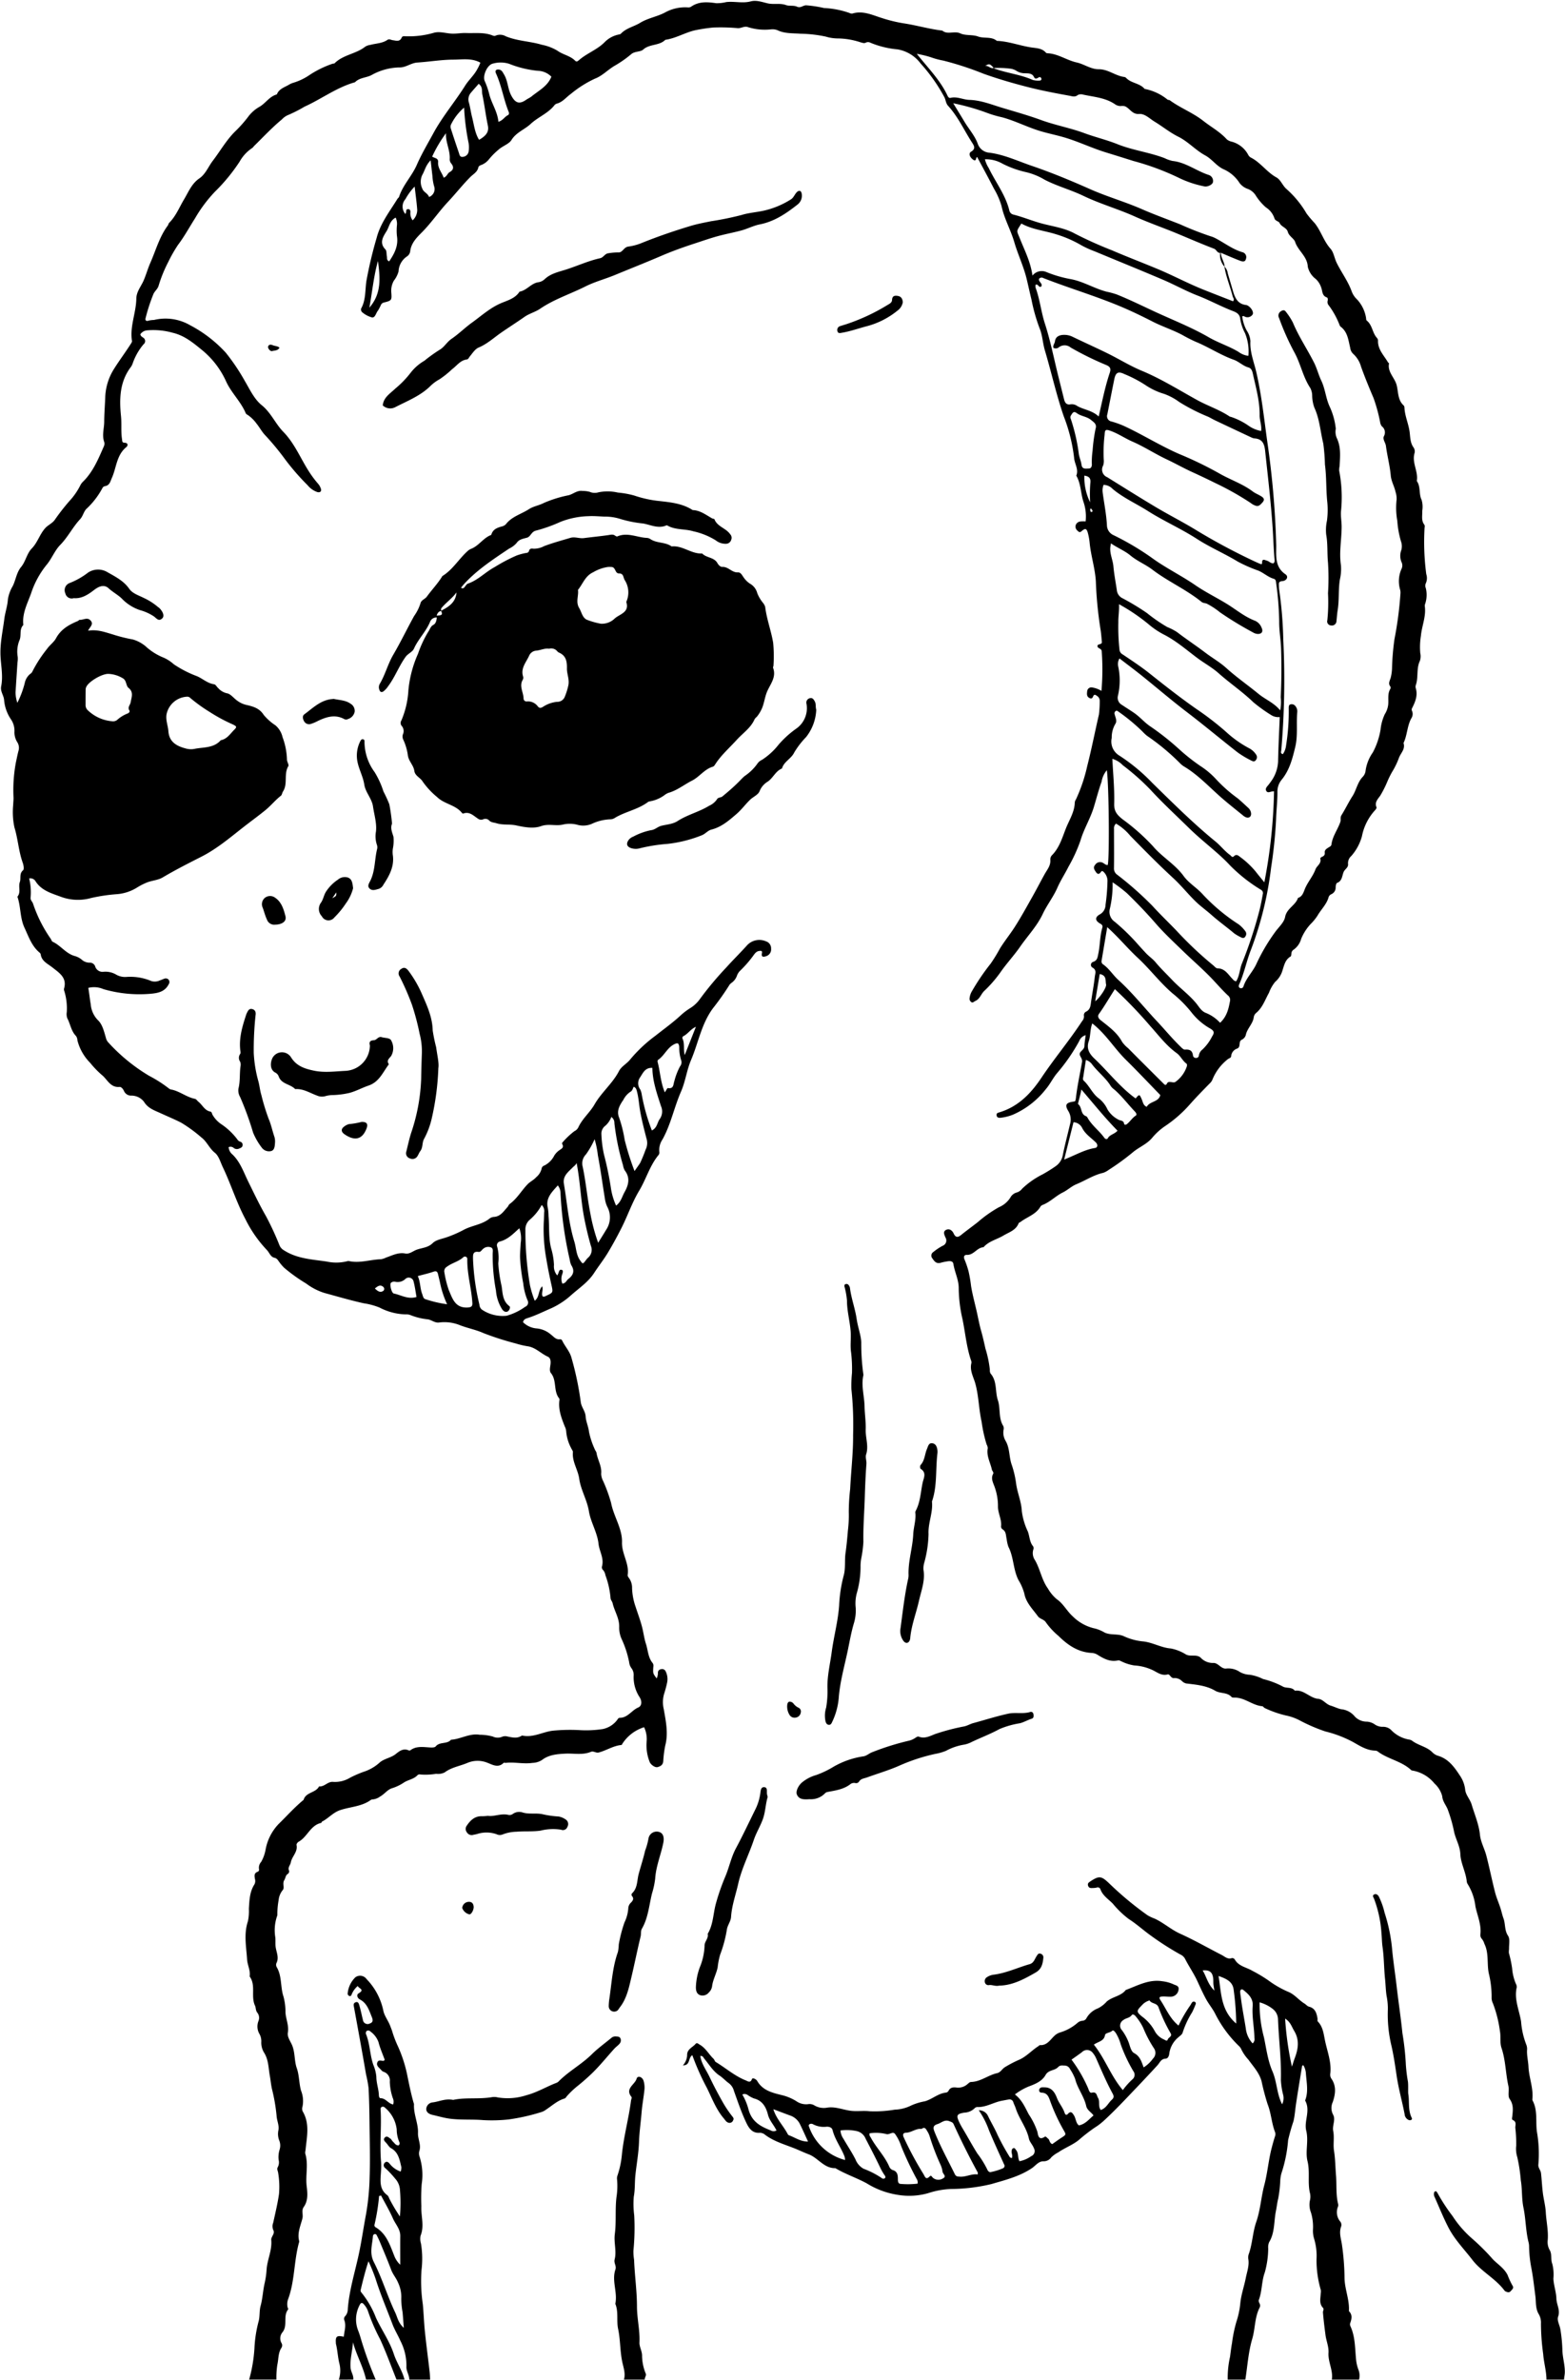 <?xml version="1.0" encoding="UTF-8"?>
<!DOCTYPE svg PUBLIC '-//W3C//DTD SVG 1.0//EN'
          'http://www.w3.org/TR/2001/REC-SVG-20010904/DTD/svg10.dtd'>
<svg height="544.6" preserveAspectRatio="xMidYMid meet" version="1.0" viewBox="-0.1 -0.2 358.2 544.6" width="358.2" xmlns="http://www.w3.org/2000/svg" xmlns:xlink="http://www.w3.org/1999/xlink" zoomAndPan="magnify"
><g data-name="Layer 2"
  ><g data-name="Layer 1"
    ><g id="change1_1"
      ><path d="M353.852,544.32c-.003-1.987-.608-3.898-.746-5.868a51.48,51.48,0,0,1-.509-6.941,3.877,3.877,0,0,0-.442-2.065c-.857-1.347-.656-2.837-.835-4.22-.291-2.253-.53-4.494-.977-6.735a28.364,28.364,0,0,1-.463-4.57,4.087,4.087,0,0,0-.09-.9c-.694-2.641-.641-5.39-1.199-8.062-.426-2.04-.254-4.199-.61-6.26a37.489,37.489,0,0,0-.8-5.278,6.444,6.444,0,0,1-.248-2.65,32.146,32.146,0,0,0-.208-4.106c.004-.619.332-1.348-.552-1.735-.313-.137-.17-.537-.141-.836.137-1.377.344-2.662-.602-4.001-.484-.686-.065-1.976-.29-2.985-.639-2.869-.622-5.855-1.57-8.673-.421-1.252-.117-2.587-.369-3.886a27.887,27.887,0,0,0-1.596-6.326,2.815,2.815,0,0,1-.302-1.197,22.502,22.502,0,0,0-.649-5.685c-.457-2.234.055-4.602-1.006-6.747a3.211,3.211,0,0,0-.561-1.105,1.34,1.34,0,0,1-.36-.991c.282-2.265-.681-4.326-1.127-6.448a12.337,12.337,0,0,0-1.803-5.166,1.469,1.469,0,0,1-.199-.695c-.245-2.101-1.366-4.074-1.449-6.088-.083-1.999-1.159-3.552-1.487-5.407a33.725,33.725,0,0,0-1.342-4.672c-.364-1.09-1.217-1.889-1.326-3.221a5.91,5.91,0,0,0-1.766-2.885,8.29,8.29,0,0,0-4.982-2.954.649.649,0,0,1-.344-.107c-2.153-2.042-5.196-2.475-7.535-4.175a1.13,1.13,0,0,0-.649-.287c-1.903-.029-3.47-1.021-5.023-1.91a26.91,26.91,0,0,0-6.462-2.486,39.495,39.495,0,0,1-5.858-2.525,11.708,11.708,0,0,0-3.199-1.133,24.378,24.378,0,0,1-4.783-1.681c-.218-.083-.377-.41-.58-.427-2.253-.188-3.999-1.986-6.31-1.974-.241.001-.584.018-.706-.123-.999-1.153-2.572-.745-3.753-1.442-2.033-1.202-4.352-1.394-6.641-1.668a2.045,2.045,0,0,1-.944-.516,2.396,2.396,0,0,0-1.818-.724c-.796.112-.954-.976-1.488-.832-1.524.409-2.547-.653-3.747-1.123a11.195,11.195,0,0,0-3.858-.924,10.067,10.067,0,0,1-2.902-.907c-.283-.102-.538-.32-.857-.249-1.805.405-3.278-.408-4.71-1.308a2.801,2.801,0,0,0-1.381-.409c-3.094-.184-5.429-1.812-7.542-3.9a16.504,16.504,0,0,1-2.85-3.067c-.439-.733-1.378-.766-1.859-1.431-1.188-1.645-2.71-3.067-3.105-5.214a11.861,11.861,0,0,0-1.338-3.066c-1.233-2.43-1.06-5.223-2.301-7.612a8.525,8.525,0,0,1-.397-1.772c-.203-.784-.076-1.706-.949-2.228a.799.799,0,0,1-.335-.628c.204-1.607-.725-3.026-.707-4.607a12.89,12.89,0,0,0-.823-4.617c-.314-.86-.835-1.803-.285-2.82.198-.365-.219-.668-.291-1.007-.344-1.61-1.274-3.104-.938-4.856a1.791,1.791,0,0,0-.255-.86,32.219,32.219,0,0,1-1.148-5.207c-.652-2.89-.647-5.862-1.442-8.747-.41-1.49-1.341-3.006-.891-4.711a1.376,1.376,0,0,0-.129-.7c-1.016-3.048-1.278-6.262-1.928-9.385a32.235,32.235,0,0,1-.85-6.945c.028-1.996-.93-3.728-1.221-5.628-.095-.617-.656-.685-1.156-.624a11.977,11.977,0,0,0-1.784.365c-.985.277-1.451-.395-1.887-1.034a.966.966,0,0,1,.244-1.443,12.742,12.742,0,0,1,2.122-1.419,1.286,1.286,0,0,0,.686-1.821c-.022-.057-.052-.11-.076-.167-.243-.571-.554-1.258.13-1.626.795-.428,1.468.114,1.781.8.456,1,1.003.91,1.694.351,1.266-1.022,2.594-1.976,3.867-2.979a28.329,28.329,0,0,1,4.798-3.379,5.756,5.756,0,0,0,2.612-2.198,2.35,2.35,0,0,1,1.538-1.196,2.41,2.41,0,0,0,1.16-.841,19.05,19.05,0,0,1,4.664-3.276,33.871,33.871,0,0,0,3.022-1.883,3.951,3.951,0,0,0,1.65-2.665c.475-2.327,1.091-4.626,1.631-6.94a3.757,3.757,0,0,0-.38-2.989c-.864-1.411-.558-1.942,1.132-2.177.273-.038.454-.054.506-.345.032-.18.075-.359.096-.541.311-2.748.914-5.447,1.393-8.165.149-.845-.608-1.339-.529-1.915.085-.613,1.053-.905,1.077-1.76.022-.781.174-1.558.287-2.484a2.217,2.217,0,0,0-1.484,1.362,42.625,42.625,0,0,1-5.014,7.272c-.98,1.141-1.63,2.566-2.611,3.707a19.358,19.358,0,0,1-7.506,5.841,10.932,10.932,0,0,1-2.815.715c-.439.046-.896.006-.967-.572-.059-.484.308-.559.681-.673,4.302-1.314,7.178-4.301,9.61-7.939,1.359-2.034,2.833-4.014,4.306-5.979,1.702-2.271,3.421-4.563,4.984-6.949a1.572,1.572,0,0,0,.425-1.169.89.89,0,0,1,.41-.96c1.101-.492,1.094-1.478,1.234-2.429.277-1.87.629-3.731.837-5.608.077-.691.491-1.52-.534-2.083a.714.714,0,0,1,.184-1.312c.934-.341.97-1.01,1.143-1.811.427-1.973.35-4.017.917-5.965.124-.426.043-.682-.471-.97-1.214-.679-1.246-1.487-.055-2.136a2.508,2.508,0,0,0,1.271-2.176,43.93,43.93,0,0,0,.438-5.249,2.837,2.837,0,0,0-.768-2.158c-.175-.189-.462-.517-.731-.105-.381.581-.767.565-1.127.035-.336-.494-.735-1.028-.206-1.639a1.332,1.332,0,0,1,1.756-.503c.371.185.667.551,1.137.522.423-1.404.288-18.187-.2-21.697a5.42,5.42,0,0,0-1.202,2.629c-.685,1.904-1.188,3.877-1.777,5.819-.806,2.658-2.312,5.054-3.06,7.657a35.52,35.52,0,0,1-2.75,6.001c-.788,1.584-1.804,3.125-2.526,4.772-.927,2.117-2.377,3.945-3.341,5.988-1.335,2.831-3.455,5.014-5.185,7.512-1.419,2.049-3.129,3.858-4.544,5.912a28.713,28.713,0,0,1-3.69,4.233c-.741.718-.992,1.843-2.035,2.284-.316.134-.538.521-.951.232a.947.947,0,0,1-.339-.977,3.866,3.866,0,0,1,.55-1.54,51.772,51.772,0,0,1,4.277-6.288,36.335,36.335,0,0,0,2.095-3.418c1.043-1.697,2.306-3.24,3.385-4.921,1.439-2.242,2.708-4.561,4.012-6.875.972-1.726,1.878-3.486,2.837-5.218.573-1.035,1.416-1.96,1.309-3.29a1.427,1.427,0,0,1,.333-1.014c1.756-1.734,2.408-4.114,3.262-6.254.757-1.897,1.972-3.733,2.003-5.912a1.734,1.734,0,0,1,.275-.667,37.05,37.05,0,0,0,2.578-7.636c.997-3.894,1.762-7.847,2.672-11.764a23.838,23.838,0,0,0,.182-3.092,1.316,1.316,0,0,0-.676-1.209c-.351-.271-.622-.355-.83.143-.15.359-.32.624-.813.387-.746-.358-.604-1.049-.549-1.592a.96.96,0,0,1,1.179-.831,5.734,5.734,0,0,1,2.084.782,56.2,56.2,0,0,0,.065-9.016c-.029-.755-.87-.635-.962-1.148-.131-.724,1.071-.304.994-1.05-.1-.968-.147-1.946-.317-2.902a90.087,90.087,0,0,1-1.059-10.893c-.164-2.991-1.125-5.86-1.419-8.835a13.467,13.467,0,0,0-.422-2.336c-.29-1.025-.596-1.093-1.448-.351-.41.358-.64.147-.905-.131a1.159,1.159,0,0,1-.223-1.636,1.361,1.361,0,0,1,.957-.484,8.097,8.097,0,0,1,1.121-.011,10.2,10.2,0,0,0-.463-4.364c-.691-2.001-.577-4.216-1.676-6.097.591-1.441-.394-2.689-.497-4.048a38.207,38.207,0,0,0-2.369-9.52c-1.71-4.952-2.824-10.067-4.319-15.075-.504-1.688-.557-3.526-1.222-5.091a40.759,40.759,0,0,1-1.837-6.481c-.385-1.584-.731-3.184-1.111-4.772-.696-2.901-2.01-5.607-2.835-8.443-.819-2.814-2.303-5.359-2.917-8.245a17.041,17.041,0,0,0-1.744-4.004c-1.242-2.431-2.556-4.825-3.842-7.238-.363.111-.122,1.191-.934.602-.783-.568-1.076-1.441-.465-1.808,1.138-.683.707-1.364.236-2.091-1.817-2.808-3.196-5.906-5.476-8.402-.534-.585-.532-1.32-.845-1.961a38.896,38.896,0,0,0-5.445-7.732A8.371,8.371,0,0,0,205.34,11.099a20.947,20.947,0,0,1-6.24-1.532,1.089,1.089,0,0,0-1.034-.005c-.437.212-.821.009-1.234-.09a17.178,17.178,0,0,0-5.017-.875,9.882,9.882,0,0,1-2.946-.429,29.827,29.827,0,0,0-5.736-.65c-1.774-.141-3.635.009-5.334-.827a3.231,3.231,0,0,0-1.446-.169,12.872,12.872,0,0,1-5.237-.508c-.784-.313-1.494.24-2.29.234a44.546,44.546,0,0,0-5.718-.146,38.287,38.287,0,0,0-4.21.647c-2.311.553-4.359,1.837-6.719,2.16-1.379,1.402-3.578.892-5.067,2.235-.638.576-1.891.35-2.712,1.03a25.398,25.398,0,0,1-3.662,2.583c-1.64.92-2.926,2.379-4.654,3.035a25.318,25.318,0,0,0-5.52,3.49c-1.079.765-1.895,1.905-3.276,2.244a1.255,1.255,0,0,0-.566.454c-1.478,1.807-3.725,2.644-5.362,4.177-1.395,1.306-3.301,1.915-4.395,3.682-.53.857-1.834,1.303-2.737,2.023a16.82,16.82,0,0,0-2.329,2.287,4.242,4.242,0,0,1-1.682,1.338c-.325.128-.75.242-.839.645-.235,1.065-1.164,1.504-1.842,2.187-1.776,1.788-3.341,3.793-5.049,5.612-2.159,2.3-3.905,4.928-6.138,7.153-1.177,1.173-2.378,2.434-2.567,4.268A1.698,1.698,0,0,1,92.97,58.53a4.363,4.363,0,0,0-1.852,3.398,6.053,6.053,0,0,1-1.06,2.084,4.609,4.609,0,0,0-.606,2.606c.146,1.92.133,1.956-1.733,2.421a.98.98,0,0,0-.632.538,11.038,11.038,0,0,1-.666,1.282c-.474.539-.615,1.658-1.356,1.583a5.813,5.813,0,0,1-2.276-1.202.871.871,0,0,1-.248-.809c1.113-1.969.908-4.207,1.218-6.31A95.211,95.211,0,0,1,86.115,54.2c.857-3.314,3-6.047,4.774-8.928.095-.154.296-.26.348-.42.864-2.706,2.933-4.732,4.062-7.322,1.084-2.485,2.494-4.849,3.796-7.247,2.095-3.859,4.949-7.186,7.265-10.883.796-1.271,1.965-2.294,2.707-3.638a10.415,10.415,0,0,0,.78-1.625c-2.006-1.102-4.126-.697-6.128-.692-2.768.006-5.533.487-8.305.667-1.472.096-2.636,1.174-4.134,1.119a13.542,13.542,0,0,0-6.401,1.783c-1.225.601-2.721.557-3.725,1.603-4.188,1.178-7.659,3.829-11.555,5.593a30.74,30.74,0,0,1-3.887,1.966,4.068,4.068,0,0,0-1.3.958c-2.254,1.858-4.234,3.996-6.312,6.033-.174.171-.305.407-.507.524a9.043,9.043,0,0,0-2.858,3.113,41.579,41.579,0,0,1-5.658,6.882,32.186,32.186,0,0,0-4.538,6.077c-1.296,2.028-2.445,4.165-3.896,6.073A32.665,32.665,0,0,0,38.41,59.748a31.291,31.291,0,0,0-2.228,5.502c-.245.729-.835,1.132-1.151,1.8a40.896,40.896,0,0,0-1.792,5.478c-.184.592.14.847.674.637a6.621,6.621,0,0,1,1.251-.153,11.218,11.218,0,0,1,8.231,1.199,29.802,29.802,0,0,1,8.198,6.314,46.467,46.467,0,0,1,4.322,6.421c1.148,1.931,2.143,4.158,3.893,5.575,2.126,1.722,3.122,4.231,4.932,6.087,2.702,2.77,4.039,6.348,6.125,9.472a23.525,23.525,0,0,0,1.762,2.326,3.322,3.322,0,0,1,.724,1.247c.174.605-.203.914-.833.743a4.967,4.967,0,0,1-2.213-1.563,53.723,53.723,0,0,1-5.204-5.996,60.013,60.013,0,0,0-4.665-5.614c-.67-.754-1.159-1.676-1.808-2.476a8.479,8.479,0,0,0-1.923-1.924c-.204-.131-.478-.262-.559-.459-1.114-2.692-3.337-4.688-4.527-7.353a19.779,19.779,0,0,0-5.586-7.2c-1.931-1.57-3.928-3.243-6.61-3.867a16.313,16.313,0,0,0-5.978-.537,2.065,2.065,0,0,0-1.425.895c.084.413.369.559.611.735a.925.925,0,0,1,.115,1.556,13.675,13.675,0,0,0-2.482,4.384,3.509,3.509,0,0,1-.405.792c-2.575,3.389-2.666,7.282-2.263,11.27.177,1.75-.047,3.516.234,5.266.071.445-.032.793.621.812.793.022.763.671.359.998-2.251,1.82-2.245,4.674-3.298,7.034-.378.846-.511,1.752-1.649,1.91a.84.84,0,0,0-.532.448,18.23,18.23,0,0,1-3.707,4.793c-.594.648-.748,1.622-1.385,2.304-1.697,1.815-2.786,4.083-4.552,5.885-1.284,1.31-1.959,3.2-3.165,4.609a20.516,20.516,0,0,0-3.521,6.522c-.845,2.32-2.066,4.58-1.755,7.194-.958.945-.434,2.258-.833,3.354a6.972,6.972,0,0,0-.458,3.938A4.743,4.743,0,0,1,3.9,151.37c-.148,2.292-.304,4.583-.443,6.875a7.569,7.569,0,0,0,.418,2.375,22.166,22.166,0,0,0,1.679-4.473,3.625,3.625,0,0,1,1.251-2.128,1.322,1.322,0,0,0,.494-.526,29.337,29.337,0,0,1,3.324-5.149c.625-.915,1.603-1.568,2.1-2.49,1.123-2.08,2.958-3.099,4.989-3.947.164-.069.312-.292.453-.28.81.068,1.682-.644,2.428.121.861.882-.141,1.506-.528,2.377,2.079-.345,3.785.308,5.595.835a35.758,35.758,0,0,0,4.616,1.161,7.891,7.891,0,0,1,3.266,1.85A13.49,13.49,0,0,0,37.4,150.309a8.833,8.833,0,0,1,2.277,1.493,25.03,25.03,0,0,0,5.319,2.732c1.315.573,2.393,1.627,3.885,1.843.409.059.607.583.927.842a3.782,3.782,0,0,0,2.031,1.225c.842.112,1.567,1.159,2.407,1.72a5.489,5.489,0,0,0,1.887.904c1.552.363,3.112.708,4.135,2.336a12.16,12.16,0,0,0,2.67,2.368,5.024,5.024,0,0,1,1.636,2.72,15.958,15.958,0,0,1,1.006,5.083c-.023.519.508,1.216.309,1.547-1.087,1.81-.064,4.026-1.216,5.791-.198.303-.226.773-.482.974-1.257.984-2.268,2.243-3.475,3.238-1.374,1.133-2.827,2.196-4.249,3.287-3.389,2.6-6.603,5.456-10.446,7.412-2.998,1.526-5.995,3.041-8.894,4.762-1.1.653-2.528.686-3.748,1.213a14.851,14.851,0,0,0-2.219,1.162,10.193,10.193,0,0,1-4.381,1.44,39.751,39.751,0,0,0-6.029.888,11.138,11.138,0,0,1-6.822-.247c-2.108-.793-4.592-1.422-5.944-3.67a1.391,1.391,0,0,0-1.413-.564A13.014,13.014,0,0,1,6.9,205.214c-.05.553.378.88.551,1.326a31.09,31.09,0,0,0,4.009,8.007c.185.24.264.646.494.752,1.824.835,2.991,2.662,4.987,3.245a4.279,4.279,0,0,1,1.622.81,2.69,2.69,0,0,0,1.808.732,1.28,1.28,0,0,1,1.351.975,1.758,1.758,0,0,0,1.907,1.105,4.905,4.905,0,0,1,2.967.713,4.105,4.105,0,0,0,2.302.463,12.346,12.346,0,0,1,5.648.953,2.704,2.704,0,0,0,1.962-.159c.348-.113.68-.274,1.025-.395a.881.881,0,0,1,.991.275.891.891,0,0,1-.026,1.034c-.898,1.76-2.567,2.02-4.286,2.165a29.458,29.458,0,0,1-10.642-1.075,5.382,5.382,0,0,0-3.458-.283c.219,1.257.335,2.522.556,3.75a5.835,5.835,0,0,0,1.642,3.633c1.038.964,1.405,2.607,1.829,4.043a2.312,2.312,0,0,0,.455.949,40.924,40.924,0,0,0,9.464,7.757,29.717,29.717,0,0,1,4.534,2.909,1.293,1.293,0,0,0,.666.247c1.853.421,3.358,1.711,5.23,2.093.361.073.55.456.819.667.93.725,1.411,1.994,2.724,2.253.362.071.356.429.491.694a6.454,6.454,0,0,0,2.046,2.205,15.093,15.093,0,0,1,3.64,3.45,1.19,1.19,0,0,0,.677.543.74.74,0,0,1,.539.847c-.047.424-.408.578-.754.71a1.215,1.215,0,0,1-1.217-.07,1.085,1.085,0,0,0-1.224-.236,2.394,2.394,0,0,0,.898,1.692c1.794,1.742,2.551,4.081,3.603,6.21,1.303,2.64,2.552,5.291,4.03,7.848a65.3,65.3,0,0,1,3.125,6.748,2.367,2.367,0,0,0,1.047,1.129c2.988,1.914,6.415,2.05,9.754,2.551a10.332,10.332,0,0,0,4.82-.111.759.759,0,0,1,.361.021c2.437.502,4.789-.362,7.189-.437a3.96,3.96,0,0,0,1.197-.383c1.423-.487,2.788-1.238,4.392-.937.978.184,1.729-.521,2.558-.838,1.243-.475,2.637-.453,3.736-1.538.756-.747,2.071-.948,3.12-1.31a26.613,26.613,0,0,0,3.943-1.71c1.911-1.036,4.175-1.18,5.905-2.565a1.867,1.867,0,0,1,1.005-.408c1.54-.07,2.237-1.278,3.125-2.229.204-.218.296-.565.526-.732,1.69-1.223,2.691-3.064,4.111-4.527.584-.602,1.359-.931,1.939-1.584a3.701,3.701,0,0,0,1.24-1.92.9.9,0,0,1,.647-.769,5.128,5.128,0,0,0,2.264-2.28,4.266,4.266,0,0,1,1.252-1.28c.372-.248,1.022-.583.589-1.298a.376.376,0,0,1,.094-.486,17.686,17.686,0,0,1,2.668-2.513,1.934,1.934,0,0,0,.885-.84c.902-2.006,2.655-3.412,3.728-5.287,1.574-2.751,4.117-4.779,5.585-7.611.585-1.128,1.81-1.685,2.607-2.713a32.991,32.991,0,0,1,5.742-5.386c1.977-1.569,4.034-3.03,5.891-4.764a14.513,14.513,0,0,1,2.086-1.564,7.707,7.707,0,0,0,2.231-2.11,76.03,76.03,0,0,1,6.041-7.218c1.492-1.671,3.094-3.229,4.59-4.889A3.829,3.829,0,0,1,175.24,215.21a1.678,1.678,0,0,1,1.15,1.689,1.616,1.616,0,0,1-1.129,1.7c-.641.221-1.16.223-.969-.659.142-.659-.276-.568-.606-.534-.755.078-1.133.759-1.501,1.246a27.085,27.085,0,0,1-2.806,3.207,2.969,2.969,0,0,0-.803,1.198,3.333,3.333,0,0,1-1.16,1.589,2.292,2.292,0,0,0-.531.486,60.88,60.88,0,0,1-3.811,5.4c-2.645,3.582-3.325,7.884-4.997,11.811-1.008,2.368-1.292,4.936-2.3,7.231-1.583,3.605-2.32,7.524-4.262,10.987a4.314,4.314,0,0,0-.711,2.789.962.962,0,0,1-.131.69c-2.039,2.441-2.861,5.541-4.468,8.211-1.624,2.699-2.62,5.69-4.031,8.482-.98,1.938-2.016,3.854-3.144,5.725-.97,1.61-2.131,3.064-3.144,4.624-1.356,2.087-3.392,3.433-5.189,5.019a17.857,17.857,0,0,1-4.665,3.081c-1.771.756-3.504,1.64-5.353,2.223-.463.146-.932.3-1.072.947a5.013,5.013,0,0,0,3.027,1.423,5.736,5.736,0,0,1,3.306,1.365c.68.485,1.171,1.279,2.189,1.11a.554.554,0,0,1,.433.278c.605,1.306,1.64,2.371,2.08,3.769a70.11,70.11,0,0,1,2.195,10.422c.175,1.133,1.031,1.987,1.108,3.218.074,1.178.637,2.295.772,3.536a18.23,18.23,0,0,0,1.331,3.991c.101.28.342.526.386.808.25,1.613,1.253,3.048,1.06,4.781a3.842,3.842,0,0,0,.421,1.577,34.297,34.297,0,0,1,1.857,5.1c.594,3.09,2.583,5.872,2.493,8.982-.078,2.663,1.692,4.844,1.3,7.46-.052.35.264.656.46.969a3.845,3.845,0,0,1,.544,2.091,14.309,14.309,0,0,0,.812,4.256c.493,1.52,1.061,3.029,1.469,4.589.336,1.288.488,2.642.892,3.876.474,1.448.479,3.091,1.488,4.338.332.411.208.776.186,1.193-.066,1.251-.054,1.251.778,2.388a2.953,2.953,0,0,0,.292-1.377.784.784,0,0,1,.698-.731.883.883,0,0,1,1.072.483,3.95,3.95,0,0,1,.313,2.675c-.184.88-.432,1.749-.703,2.607a6.797,6.797,0,0,0-.045,3.359c.475,2.741,1.084,5.55.34,8.349a24.826,24.826,0,0,0-.455,3.611c-.101.872-.663,1.125-1.278,1.308-.597.178-1.554-.549-1.812-1.127a10.331,10.331,0,0,1-.711-4.729,6.298,6.298,0,0,0-.584-3.266,9.184,9.184,0,0,0-4.974,3.785c-.059.1-.123.272-.196.279-1.872.167-3.44,1.253-5.211,1.72-.623.164-1.193-.399-1.792-.151-1.916.794-3.892.314-5.843.413-1.816.092-3.786.231-5.365,1.464a4.303,4.303,0,0,1-2.199.654c-2.037.305-4.047-.243-6.066-.009-.169.02-.421-.084-.504-.001-1.255,1.26-2.572.402-3.736-.03a5.949,5.949,0,0,0-4.599.061c-1.716.717-3.611.991-5.153,2.151a3.364,3.364,0,0,1-1.956.323,15.05,15.05,0,0,1-3.576.161.714.714,0,0,0-.689.15c-.859.95-2.189,1.052-3.142,1.708a10.524,10.524,0,0,1-2.742,1.298c-1.047.352-1.679,1.338-2.65,1.865a3.418,3.418,0,0,1-1.627.671.947.947,0,0,0-.525.131c-2.095,1.526-4.691,1.548-7.032,2.333-1.619.543-2.68,1.882-4.141,2.624-.091.046-.109.279-.188.296-2.474.533-3.159,3.214-5.167,4.311-.234.128-.525.525-.481.732.341,1.605-1.065,2.616-1.311,4.019-.108.613-.73,1.1-.404,1.848a.692.692,0,0,1-.333.792c-.492.342-.469.964-.739,1.371-.524.789.13,1.805-.387,2.324a4.292,4.292,0,0,0-.923,2.279,18.206,18.206,0,0,0-.289,3.158,1.43,1.43,0,0,1-.019.362,9.901,9.901,0,0,0-.465,4.877c.099.688.011,1.412.075,2.133.114,1.286.885,2.55.191,3.893a1.085,1.085,0,0,0,.067.893c1.246,2.097.812,4.573,1.568,6.792a13.668,13.668,0,0,1,.443,3.584c.089,1.554.827,2.993.541,4.645-.176,1.02.665,2.036,1.037,3.014.638,1.683.434,3.453,1.004,5.078.583,1.663.502,3.429.967,5.131a6.355,6.355,0,0,1,.342,3.7,1.464,1.464,0,0,0,.049,1.073c1.699,2.881.917,5.924.644,8.935a2.04,2.04,0,0,0-.061.72c.767,2.442.03,4.948.325,7.43.184,1.545.385,3.315-.659,4.775-.594.831-.088,1.752-.317,2.653-.423,1.668-1.22,3.333-.741,5.149a.746.746,0,0,1-.042.36c-1.174,4.252-.938,8.775-2.488,12.958a3.306,3.306,0,0,0-.127,1.808c.036.177.211.432.148.509-1.258,1.539-.03,3.675-1.314,5.259a2.161,2.161,0,0,0-.237,2.42,1.068,1.068,0,0,1-.042,1.199c-.732,1.155-.602,2.556-.897,3.812a19.459,19.459,0,0,0-.208,3.389H56.927a34.475,34.475,0,0,0,1.208-7.096,28.983,28.983,0,0,1,.952-6.219c.316-1.093.137-2.392.46-3.558.482-1.74.53-3.551.953-5.311a20.263,20.263,0,0,0,.427-3.09c.176-2.267,1.289-4.362,1.055-6.711-.065-.652.886-1.449.507-2.145a2.189,2.189,0,0,1-.055-1.769c.473-2.182,1.008-4.358,1.324-6.565a19.144,19.144,0,0,0-.197-4.861c-.047-.408-.323-.792-.116-1.224a2.331,2.331,0,0,0,.226-1.746,5.793,5.793,0,0,1,.241-2.387,3.094,3.094,0,0,0-.099-2.039,4.106,4.106,0,0,1-.198-2.305c.233-1.14-.346-2.2-.409-3.341a40.595,40.595,0,0,0-1.076-6.199c-.211-.986-.295-1.999-.47-2.945-.319-1.723-.274-3.57-1.251-5.198a4.348,4.348,0,0,1-.703-2.609,3.361,3.361,0,0,0-.406-1.745,3.402,3.402,0,0,1-.244-2.985,1.895,1.895,0,0,0-.259-1.91c-.419-.536-.305-1.133-.522-1.591-1.015-2.143.249-4.672-1.232-6.691.217-1.362-.505-2.589-.587-3.886-.183-2.914-.794-5.837.19-8.755a11.469,11.469,0,0,0,.217-2.861c.124-1.931.17-3.877,1.278-5.585a1.714,1.714,0,0,0,.106-1.253c-.116-.692-.218-1.313.605-1.62.384-.143.367-.465.308-.755a2.004,2.004,0,0,1,.518-1.51,8.869,8.869,0,0,0,1.009-2.798,11.431,11.431,0,0,1,2.994-5.883c1.894-1.848,3.654-3.832,5.707-5.515.514-1.794,2.791-1.564,3.542-3.086,1.238.16,1.973-1.18,3.278-1.02a6.661,6.661,0,0,0,3.847-.978,26.563,26.563,0,0,1,3.002-1.311,10.05,10.05,0,0,0,3.624-2.038c1.052-1.014,2.656-1.129,3.811-2.062.839-.678,1.74-1.372,2.956-.823a.42.42,0,0,0,.355-.011c1.41-1.067,3.008-.736,4.582-.659.416.02,1.026.02,1.229-.23.926-1.144,2.6-.461,3.511-1.535,2.224-.144,4.235-1.516,6.544-1.144a11.622,11.622,0,0,1,3.02.408,2.59,2.59,0,0,0,2.144.053,1.896,1.896,0,0,1,1.248-.05c1.071.205,2.16.497,3.19-.172a.266.266,0,0,1,.173-.052c2.47.53,4.635-.83,6.968-1.114a41.275,41.275,0,0,1,5.898-.146,25.255,25.255,0,0,0,5.538-.228,5.529,5.529,0,0,0,3.267-2.026c.189-.252.311-.547.642-.549,1.842-.007,2.724-1.731,4.234-2.365.79-.332.937-1.411.246-2.438a8.312,8.312,0,0,1-1.306-4.83,2.536,2.536,0,0,0-.504-1.722,2.798,2.798,0,0,1-.524-1.35,22.691,22.691,0,0,0-1.735-5.348,6.299,6.299,0,0,1-.546-2.687c.069-2.034-1.085-3.641-1.504-5.484-.087-.385-.443-.745-.474-1.171a19.902,19.902,0,0,0-1.176-5.242,2.467,2.467,0,0,0-.486-1.127.86.86,0,0,1-.315-.823c.555-1.879-.582-3.489-.775-5.234-.292-2.637-1.782-4.882-2.202-7.454-.422-2.58-1.864-4.901-2.214-7.416-.293-2.106-1.652-3.9-1.448-6.083.029-.31-.285-.645-.42-.977a9.874,9.874,0,0,1-1.119-3.828,2.916,2.916,0,0,0-.3-1.04c-.785-1.967-1.552-3.934-1.238-6.124a.507.507,0,0,0-.073-.353c-1.355-1.685-.487-4.085-1.881-5.788-.356-.435-.219-1.165-.127-1.782.11-.74.133-1.645-.59-1.972-1.563-.707-2.781-2.09-4.534-2.367a19.725,19.725,0,0,1-2.835-.665,65.694,65.694,0,0,1-7.354-2.362c-1.738-.782-3.577-1.113-5.328-1.786a9.443,9.443,0,0,0-4.797-.64c-.971.148-1.688-.558-2.591-.721a14.665,14.665,0,0,1-4.001-.977,2.595,2.595,0,0,0-1.067-.161,13.526,13.526,0,0,1-5.984-1.551,15.704,15.704,0,0,0-3.662-.989c-3.023-.674-5.989-1.549-8.972-2.359a13.767,13.767,0,0,1-4.18-2.158,37.851,37.851,0,0,1-5.092-3.656,11.755,11.755,0,0,1-1.042-1.231c-.331-.428-.497-.869-1.133-1.011-.912-.204-1.151-1.2-1.746-1.794a28.725,28.725,0,0,1-4.906-7.068c-2.037-3.831-3.296-7.963-5.152-11.849-.549-1.15-.918-2.586-1.83-3.315-1.265-1.01-1.818-2.542-3.037-3.468a32.86,32.86,0,0,0-4.69-3.428c-1.535-.778-3.168-1.459-4.751-2.184-1.36-.623-2.834-1.096-3.733-2.577a3.621,3.621,0,0,0-2.862-1.421,1.756,1.756,0,0,1-1.719-1.05c-.222-.488-.629-.975-1.04-.937-2.111.194-2.782-1.75-4.032-2.734a21.835,21.835,0,0,1-2.695-2.803,11.175,11.175,0,0,1-2.902-5.146,1.696,1.696,0,0,0-.348-1.004c-1.09-1.123-1.258-2.705-1.962-4.023a2.833,2.833,0,0,1-.117-1.434,13.636,13.636,0,0,0-.566-4.791.945.945,0,0,1-.07-.536c.752-2.548-1.103-3.633-2.693-4.898-1.046-.832-2.43-1.387-2.641-2.98a.839.839,0,0,0-.315-.433c-1.766-1.506-2.456-3.632-3.397-5.646-1.064-2.277-.81-4.802-1.622-7.104.864-.999.161-2.256.555-3.348.311-.863-.188-1.907.746-2.702.272-.232.113-1.177-.08-1.713-.944-2.625-1.081-5.43-1.902-8.097a16.761,16.761,0,0,1-.279-5.184c.011-.523.085-1.067.075-1.609a34.282,34.282,0,0,1,.529-8.01c.199-.912.369-1.84.618-2.756a2.39,2.39,0,0,0-.287-1.931,4.208,4.208,0,0,1-.649-2.399,4.645,4.645,0,0,0-.829-2.875A9.288,9.288,0,0,1,.835,159.95c-.091-1.063-.903-1.929-.667-3.105.454-2.263-.02-4.551-.144-6.809-.161-2.949.5-5.732.861-8.592.192-1.526.731-2.966.822-4.516a8.696,8.696,0,0,1,1.128-3.055c.691-1.421.856-3.078,1.893-4.329,1.063-1.283,1.288-3.052,2.449-4.243,1.328-1.362,1.806-3.251,3.079-4.654.664-.733,1.602-1.074,2.188-1.902a48.818,48.818,0,0,1,3.337-4.285,15.437,15.437,0,0,0,2.557-3.71,3.312,3.312,0,0,1,.686-.848c2.214-2.244,3.388-5.091,4.621-7.907a1.467,1.467,0,0,0,.105-1.071c-.548-1.534-.006-3.078,0-4.604.008-1.843.166-3.7.234-5.554a12.969,12.969,0,0,1,1.978-6.496c1.231-1.968,2.627-3.821,3.873-5.776.127-.2.306-.456.274-.656-.537-3.326.943-6.44.993-9.697.025-1.627,1.1-2.81,1.688-4.186.57-1.334.951-2.729,1.539-4.06,1.262-2.855,2.063-5.918,3.968-8.474.141-.189.167-.475.328-.635,1.548-1.541,2.314-3.55,3.406-5.372.993-1.657,1.735-3.591,3.487-4.786,1.438-.98,2.052-2.687,3.083-4.033,1.714-2.238,3.083-4.712,5.133-6.731A29.317,29.317,0,0,0,56.891,26.27a8.397,8.397,0,0,1,2.473-2.074c1.375-.831,2.245-2.354,3.895-2.782.486-1.263,1.692-1.606,2.724-2.2a4.505,4.505,0,0,1,1.141-.501,13.366,13.366,0,0,0,3.583-1.725,23.067,23.067,0,0,1,5.266-2.59c.175-.053.415-.025.526-.135C78.456,12.312,81.38,12.157,83.48,10.49a2.891,2.891,0,0,1,1.183-.417C85.977,9.714,87.4,9.737,88.585,8.92c.405-.279.813.033,1.224.081.739.086,1.586.443,2.035-.607.168-.392.618-.307.978-.289a20.559,20.559,0,0,0,6.407-.809c1.334-.36,2.735.145,4.111.199,1.107.044,2.213-.182,3.267-.137,1.963.082,3.99-.213,5.903.51.286.108.546.244.863.074a2.623,2.623,0,0,1,2.299.166c2.661,1.101,5.555,1.125,8.253,1.937a11.03,11.03,0,0,1,3.578,1.369c1.254.918,2.927,1.133,4.068,2.309.337.347.682-.024.95-.251,1.802-1.526,4.139-2.352,5.764-4.017a6.258,6.258,0,0,1,3.399-1.784.655.655,0,0,0,.325-.16c1.214-1.289,2.97-1.608,4.391-2.479,1.794-1.099,3.852-1.396,5.671-2.352a9.554,9.554,0,0,1,5.321-1.185,1.138,1.138,0,0,0,.696-.168C159.87.086,161.823.245,163.82.534a9.044,9.044,0,0,0,2.31-.26c1.869-.219,3.735.342,5.6-.158,1.311-.352,2.683.183,3.898.455,1.409.315,2.811-.114,4.202.4.72.266,1.722.003,2.49.358.813.377,1.354-.299,2.074-.317A27.424,27.424,0,0,1,188.5,1.637a20.277,20.277,0,0,1,5.813,1.129,1.159,1.159,0,0,0,.707.129c2.413-.724,4.567.364,6.743,1.036a33.033,33.033,0,0,0,4.874,1.193c3.006.443,5.92,1.325,8.935,1.677,1.227,1.026,2.741-.008,4.13.64,1.195.557,2.776.24,4.04.706,1.42.523,3.062-.059,4.317,1.007,2.718.097,5.262,1.114,7.929,1.507,1.128.166,2.397.171,3.274,1.157a.501.501,0,0,0,.314.167c2.445.073,4.436,1.594,6.758,2.109,1.702.377,3.251,1.561,5.017,1.55,2.173-.014,3.789,1.481,5.812,1.76a.877.877,0,0,1,.494.227c1.164,1.252,3.119,1.17,4.223,2.515a11.792,11.792,0,0,1,5.247,2.449c.139.098.381.051.517.151,2.423,1.781,5.267,2.827,7.675,4.722,1.782,1.402,3.818,2.493,5.374,4.222a2.722,2.722,0,0,0,1.144.534,6.062,6.062,0,0,1,3.73,2.956,1.527,1.527,0,0,0,.599.66c2.255,1.128,3.658,3.335,5.872,4.553,1.02.561,1.414,1.917,2.377,2.715a22.706,22.706,0,0,1,4.53,5.547,24.091,24.091,0,0,0,1.848,2.187c1.468,1.817,2.062,4.116,3.638,5.876.729.814.884,2.157,1.418,3.24,1.071,2.17,2.543,4.123,3.388,6.408a4.814,4.814,0,0,0,1.283,1.967,8.098,8.098,0,0,1,2,3.966c.088.285.023.715.204.858,1.264,1.003,1.27,2.717,2.246,3.872a1.125,1.125,0,0,1,.334.641c-.107,2.075,1.349,3.432,2.274,5.031.058.101.256.188.243.253-.398,1.982,1.307,3.255,1.753,4.997.389,1.519.22,3.395,1.6,4.627a.777.777,0,0,1,.18.505c.083,1.886.907,3.611,1.17,5.466.174,1.23.109,2.547.919,3.654a1.593,1.593,0,0,1,.234,1.231c-.694,2.225.896,4.25.5,6.433.934,1.293.428,2.957,1.1,4.309a5.687,5.687,0,0,1,.152,2.514c.047,1.072-.273,2.182.456,3.158.199.266.073.584.063.886a56.194,56.194,0,0,0,.398,10.441,2.889,2.889,0,0,1-.114,2.127,1.345,1.345,0,0,0,.005,1.065,6.468,6.468,0,0,1-.139,3.598,1.214,1.214,0,0,0-.089.539c.338,2.361-.69,4.536-.89,6.81a15.973,15.973,0,0,0-.149,3.925,3.272,3.272,0,0,1-.081,1.777c-.844,1.763-.318,3.714-.912,5.49a1.25,1.25,0,0,0-.05.717c.529,1.686-.088,3.161-.823,4.612a.666.666,0,0,0-.005.669,1.798,1.798,0,0,1-.174,1.67c-.975,1.766-.915,3.854-1.784,5.649.465,1.415-.656,2.293-1.06,3.425a17.556,17.556,0,0,1-1.557,3.197,20.802,20.802,0,0,0-1.113,2.267,24.494,24.494,0,0,1-1.542,3.065c-.477.756-1.441,1.551-.911,2.744.064.143-.133.475-.293.633a12.317,12.317,0,0,0-3.038,5.984,11.309,11.309,0,0,1-2.451,4.548,2.172,2.172,0,0,0-.736,1.773c.128.867-.731,1.213-1.007,1.873-.375.896-.312,2.04-1.498,2.499-.213.083-.318.651-.33,1.001a1.636,1.636,0,0,1-.977,1.581,1.196,1.196,0,0,0-.619.628c-.436,1.681-1.732,2.84-2.555,4.283a11.786,11.786,0,0,1-1.622,1.972,11.3,11.3,0,0,0-2.117,3.332,4.5,4.5,0,0,1-1.706,2.469,1.065,1.065,0,0,0-.53.886c-.036.238-.035.601-.18.685-1.213.71-1.462,1.948-1.846,3.136a5.494,5.494,0,0,1-1.707,2.69,8.885,8.885,0,0,0-1.407,2.494c-.908,1.612-1.466,3.422-2.988,4.65a1.609,1.609,0,0,0-.492.958c-.218,1.536-1.533,2.564-1.824,4.071a1.727,1.727,0,0,1-.952,1.066c-.793.437-.109,1.626-1.005,2.002a2.017,2.017,0,0,0-1.39,1.755c-.042.442-.514.462-.774.691a11.314,11.314,0,0,0-3.504,4.645,2.417,2.417,0,0,1-.621.884c-1.521,1.55-3.038,3.095-4.484,4.725a29.148,29.148,0,0,1-5.609,4.962,14.116,14.116,0,0,0-3.068,2.751c-1.153,1.387-2.816,2.057-4.194,3.126a56.109,56.109,0,0,1-5.752,4.216,4.855,4.855,0,0,1-1.28.688c-2.206.49-4.069,1.757-6.117,2.596-1.15.471-2.023,1.352-3.119,1.889-1.599.784-2.851,2.13-4.517,2.813a1.209,1.209,0,0,0-.593.401c-1.028,1.825-3.038,2.364-4.566,3.529-.144.11-.388.167-.441.305-.628,1.615-2.179,2.036-3.485,2.819-1.511.906-3.343,1.269-4.558,2.673-1.504.059-2.213,1.827-3.824,1.745-.529-.027-.813.374-.529,1.032a21.637,21.637,0,0,1,.934,2.75,30.869,30.869,0,0,1,.573,3.356c.321,1.965.855,3.895,1.295,5.84.334,1.475.598,2.97,1.012,4.422.381,1.337.685,2.708.982,4.045a25.629,25.629,0,0,1,1.012,4.841,1.512,1.512,0,0,0,.163.872c1.543,1.771,1,4.097,1.668,6.094.641,1.914.094,4.075,1.233,5.895a1.371,1.371,0,0,1,.074.892,3.687,3.687,0,0,0,.439,2.478c1.036,1.748.777,3.767,1.448,5.576a22.515,22.515,0,0,1,1.01,4.436c.314,2.069,1.183,3.997,1.278,6.11a15.317,15.317,0,0,0,1.377,4.658c.426,1.12.382,2.406,1.206,3.391a.846.846,0,0,1,.06.703,2.822,2.822,0,0,0,.359,2.447c1.208,2.068,1.535,4.521,2.966,6.5a9.079,9.079,0,0,0,2.031,2.448c1.507,1.036,2.314,2.724,3.661,3.935a10.281,10.281,0,0,0,5.162,2.796,8.764,8.764,0,0,1,2.156.92c1.434.652,3.017.187,4.398.838a13.411,13.411,0,0,0,4.329,1.174c2.252.22,4.168,1.451,6.419,1.622a10.145,10.145,0,0,1,3.466,1.38c1.101.552,2.325-.121,3.324.698a3.806,3.806,0,0,0,2.858,1.238c1.197-.113,1.83,1.484,3.107,1.261a4.737,4.737,0,0,1,3.073.823,5.069,5.069,0,0,0,2.247.612,10.2,10.2,0,0,1,3.022.977,19.598,19.598,0,0,1,4.425,1.664c.852.554,2.105.056,2.838,1.005,2.097-.286,3.402,1.689,5.382,1.864,1.065.094,1.732,1.23,2.829,1.554.801.237,1.56.639,2.403.824a4.545,4.545,0,0,1,3.117,1.666,3.755,3.755,0,0,0,2.794,1.175,3.637,3.637,0,0,1,1.696.575,3.125,3.125,0,0,0,1.966.605,2.573,2.573,0,0,1,1.962.837,7.43,7.43,0,0,0,3.97,2.078,1.625,1.625,0,0,1,.687.24c1.428,1.111,3.346,1.357,4.667,2.667a3.044,3.044,0,0,0,1.22.78c2.563.736,3.899,2.728,5.256,4.801a7.17,7.17,0,0,1,1.059,3.09c.173,1.189,1.115,2.112,1.468,3.298.687,2.302,1.653,4.494,1.906,6.952.167,1.622,1.05,3.158,1.466,4.77.719,2.784,1.28,5.608,1.996,8.392.343,1.334.938,2.596,1.331,3.928.192.649.343,1.35.582,1.994.479,1.292.203,2.717,1.052,3.996.488.734.189,1.996.227,3.02a5.273,5.273,0,0,0-.042.897,27.163,27.163,0,0,1,.748,3.536,11.389,11.389,0,0,0,.829,3.469,1.581,1.581,0,0,1,.224.867c-.638,2.727.584,5.248.994,7.83a18.342,18.342,0,0,0,1.192,5.287,2.663,2.663,0,0,1,.173,1.248c-.064,1.288.272,2.544.327,3.795.109,2.49,1.142,4.851.898,7.367a.671.671,0,0,0,.036.361c1.206,2.236.685,4.73.986,7.092a29.08,29.08,0,0,1,.348,7.526c-.108.807.518,1.284.603,2.038.168,1.488.233,2.992.418,4.481.185,1.493.593,2.947.675,4.458.115,2.116.617,4.205.443,6.345a3.73,3.73,0,0,0,.449,2.293c.573.966.178,2.127.6,3.176a9.883,9.883,0,0,1,.249,3.344c.059,1.526.642,3.059.689,4.61.042,1.372.924,2.599.395,4.102-.315.893.37,1.933.518,2.935a35.304,35.304,0,0,1,.456,4.648c.025,1.761.602,3.447.556,5.218-.014.554-.164,1.072-.176,1.612ZM227.367,15.369c-.933-1.018-1.01-1.04-2.003-.477.757-.165,1.248.744,2.039.437.028.054.043.142.086.158,2.869,1.058,5.966,1.343,8.78,2.606a4.485,4.485,0,0,0,1.446.152c.364.027.625-.137.521-.515a.392.392,0,0,0-.589-.221c-.383.227-.804.5-1.071-.063-.437-.921-1.317-.848-2.049-.88a3.531,3.531,0,0,1-2.05-.598,3.525,3.525,0,0,0-1.544-.48A20.743,20.743,0,0,0,227.367,15.369Zm51.815,42.303c-.703.04-.819-.736-1.416-.964-2.811-1.072-5.572-2.273-8.35-3.431-3.234-1.348-6.548-2.485-9.75-3.925-3.857-1.735-7.955-2.889-11.781-4.726-2.891-1.388-6.018-2.22-8.876-3.695a15.108,15.108,0,0,0-4.211-1.727,22.737,22.737,0,0,1-5.446-1.95,7.606,7.606,0,0,0-4.025-1.006,7.043,7.043,0,0,0,.892,2.033c1.544,3.212,3.801,6.075,4.684,9.614a1.229,1.229,0,0,0,.93,1.007c2.239.564,4.37,1.47,6.608,2.063,2.52.668,5.179,1.016,7.475,2.293a91.835,91.835,0,0,0,8.465,3.81c3.51,1.511,7.094,2.871,10.618,4.348,3.469,1.454,6.804,3.241,10.305,4.645,2.28.914,4.572,1.797,6.828,2.682.366-.501-.011-.786-.094-1.115-.582-2.294-1.522-4.489-1.896-6.841a2.646,2.646,0,0,1,.778,1.597q.578,1.922,1.136,3.85c.472,1.633,1.063,3.147,3.085,3.363a1.214,1.214,0,0,1,.492.229c.775.51,1.29,1.538.932,1.987a1.407,1.407,0,0,1-1.964.324c-.073-.041-.202.018-.377.039a8.893,8.893,0,0,0,1.039,3.281,4.955,4.955,0,0,1,.833,2.402c-.151,2.475.807,4.758,1.34,7.061,1.213,5.243,1.775,10.571,2.511,15.865A199.866,199.866,0,0,1,292,124.459c.045,2.325-.437,5.023,2.121,6.756.753.51.317,1.473-.72,1.559-.713.059-.817.329-.781.889a9.426,9.426,0,0,0,.064,1.097,93.415,93.415,0,0,1,.936,11.46,188.506,188.506,0,0,1-.457,25.241c-.025.332-.263.735.359.91a4.297,4.297,0,0,0,.735-1.976,49.049,49.049,0,0,0,.609-8.521c.008-.355-.019-.799.431-.902a1.071,1.071,0,0,1,1.125.433,1.88,1.88,0,0,1,.394,1.377c-.246,2.639.177,5.287-.457,7.945-.641,2.685-1.319,5.298-3.083,7.463a4.256,4.256,0,0,0-.999,2.845c.015,2.076-.248,4.142-.305,6.2a104.865,104.865,0,0,1-1.139,11.085,79.513,79.513,0,0,1-4.588,18.75c-1.029,2.607-1.555,5.382-2.701,7.949-.151.339-.211.749.263.903a.587.587,0,0,0,.71-.436c.612-1.866,2.054-3.237,2.891-4.992a43.12,43.12,0,0,1,4.492-7.614c.79-1.038,1.915-2.065,2.135-3.238.374-1.999,2.396-2.653,2.95-4.375.957-.291,1.232-1.17,1.532-1.94.637-1.638,1.863-2.941,2.475-4.601.306-.83,1.422-1.318,1.095-2.473-.025-.086.208-.31.361-.37.448-.177.728-.442.668-.955-.07-.595.329-.854.751-1.136.296-.197.728-.353.775-.738.231-1.909,1.449-3.424,2.042-5.189.168-.501-.093-.966.258-1.526.884-1.413,1.595-2.933,2.507-4.347.9-1.397,1.133-3.151,2.351-4.427a2.373,2.373,0,0,0,.663-1.459,9.599,9.599,0,0,1,1.663-4.145,17.101,17.101,0,0,0,1.757-5.199,10.994,10.994,0,0,1,.969-3.531,5.153,5.153,0,0,0,.769-2.089c.156-1.233-.213-2.543.5-3.705a.581.581,0,0,0,.02-.525c-.606-.725-.101-1.386.075-2.065a10.467,10.467,0,0,0,.289-1.982,58.061,58.061,0,0,1,.565-6.829,82.991,82.991,0,0,0,1.373-10.502,2.751,2.751,0,0,0-.062-.729,6.923,6.923,0,0,1,.277-4.779,1.783,1.783,0,0,0,.107-1.413,3.756,3.756,0,0,1-.114-2.982,3.375,3.375,0,0,0-.1-1.982,21.557,21.557,0,0,1-.834-4.671,16.663,16.663,0,0,1-.158-4.864,5.025,5.025,0,0,0-.25-1.766c-.266-1.274-.969-2.377-1.091-3.732-.204-2.268-.806-4.498-1.102-6.762-.103-.788-.82-1.549-.45-2.261a1.747,1.747,0,0,0-.493-2.242,2.083,2.083,0,0,1-.395-.994,37.541,37.541,0,0,0-1.49-5.453c-1.013-2.376-1.995-4.759-2.867-7.187a6.147,6.147,0,0,0-1.775-2.919,2.256,2.256,0,0,1-.712-1.423c-.427-1.748-.575-3.612-2.185-4.824a.719.719,0,0,1-.213-.294,18.834,18.834,0,0,0-2.492-4.558,1.17,1.17,0,0,1-.283-1.027c.092-.327.075-.73-.19-.821-1.105-.38-.96-1.44-1.264-2.227a4.664,4.664,0,0,0-1.232-1.967,4.857,4.857,0,0,1-1.845-2.81c-.116-2.407-2.221-3.633-2.895-5.681-.263-.799-1.402-1.301-1.673-2.298-.271-.999-1.476-1.124-1.9-2.061-.164-.361-1.013-.466-1.157-1.028a4.75,4.75,0,0,0-1.967-2.528A12.524,12.524,0,0,1,287.214,44.37a3.741,3.741,0,0,0-1.688-1.329,4.018,4.018,0,0,1-1.91-1.355,8.289,8.289,0,0,0-3.619-3.137c-1.644-.723-2.653-2.322-4.256-3.192-2.191-1.189-3.892-3.156-6.144-4.272-1.946-.965-3.607-2.342-5.443-3.453-1.129-.683-2.21-1.853-3.544-1.753-1.658.124-2.143-1.398-3.341-1.798a3.622,3.622,0,0,0-.894-.012,2.243,2.243,0,0,1-1.208-.368c-2.202-1.545-4.835-1.702-7.344-2.246a1.674,1.674,0,0,0-1.233.087c-.644.553-1.335.269-1.915.164-3.223-.581-6.461-1.197-9.615-2.007-3.389-.871-6.78-1.853-10.099-3.044a70.499,70.499,0,0,0-9.18-2.995,17.405,17.405,0,0,1-2.805-.754,24.482,24.482,0,0,0-3.236-.785c2.578,3.251,5.359,6.007,7.03,9.576.13.278.337.587.679.501,1.506-.376,2.878.42,4.315.459,2.669.074,5.125,1.092,7.588,1.832,2.947.886,5.931,1.721,8.84,2.783,3.231,1.179,6.643,1.794,9.898,2.997,2.483.918,5.125,1.542,7.57,2.522,3.52,1.411,7.285,1.855,10.803,3.201a7.598,7.598,0,0,0,1.839.642c3.039.329,5.442,2.294,8.256,3.202a1.436,1.436,0,0,1,.971,1.591c-.026.517-.983,1.07-1.725,1.048a2.28,2.28,0,0,1-.542-.086,23.934,23.934,0,0,1-5.176-1.715,59.041,59.041,0,0,0-10.751-4.031q-3.164-.999-6.343-1.977c-3.075-.945-5.977-2.337-9.051-3.292-1.981-.615-4.012-.996-5.992-1.595-2.96-.896-5.717-2.342-8.708-3.146a25.032,25.032,0,0,1-3.483-1.026,51.41,51.41,0,0,0-7.681-2.177c.951,1.561,1.779,2.901,2.589,4.253.998,1.666,2.344,3.155,3.01,4.976a3.04,3.04,0,0,0,2.694,2.084c3.419.446,6.53,1.932,9.717,3.018,4.51,1.536,8.948,3.382,13.327,5.326,3.867,1.717,7.962,2.874,11.848,4.576,2.878,1.261,5.844,2.321,8.768,3.478a72.08,72.08,0,0,0,6.947,2.723,5.54,5.54,0,0,1,1.019.397c2.095,1.07,3.968,2.571,6.261,3.249a1.154,1.154,0,0,1,.809,1.557c-.177.78-.881.573-1.359.391-1.477-.563-2.924-1.206-4.382-1.819Zm-23.161,80.39c.07,1.581-.181,2.862-.152,4.069a47.714,47.714,0,0,0,.266,6.374,1.377,1.377,0,0,0,.763,1.068c2.064,1.396,4.158,2.765,6.104,4.315,3.52,2.805,7.062,5.579,10.748,8.157a66.9,66.9,0,0,1,6.775,5.229,25.395,25.395,0,0,0,5.484,3.855,4.376,4.376,0,0,1,1.411,1.379,1.014,1.014,0,0,1-.065,1.203c-.322.503-.793.277-1.137.088a22.444,22.444,0,0,1-3.08-1.854c-3.864-3.023-7.624-6.18-11.524-9.154-3.485-2.658-6.81-5.508-10.22-8.254-1.694-1.364-3.441-2.662-5.263-4.066a2.481,2.481,0,0,0-.322,1.691,15.375,15.375,0,0,1-.029,6.817,1.866,1.866,0,0,0,.934,2.135c.951.654,1.945,1.241,2.889,1.91,1.24.878,2.213,2.045,3.454,2.908a59.812,59.812,0,0,1,6.694,5.276A45.556,45.556,0,0,0,274.6,175.054a18.282,18.282,0,0,1,3.627,3.043,33.034,33.034,0,0,0,4.891,4.332c.857.695,1.634,1.458,2.445,2.192a1.962,1.962,0,0,1,.683,1.258c.082.748-.402,1.181-1.119.958a2.429,2.429,0,0,1-.762-.469c-1.691-1.378-3.411-2.722-5.048-4.162-2.726-2.396-5.202-5.086-8.352-6.976a4.316,4.316,0,0,1-.866-.663,51.543,51.543,0,0,0-7.662-6.391,10.438,10.438,0,0,1-1.046-.983,43.324,43.324,0,0,0-5.438-4.507c-.197-.128-.377-.346-.647-.207a.631.631,0,0,0-.275.789c.168.75.636,1.515.104,2.258a6.106,6.106,0,0,0-.783,3.134,3.742,3.742,0,0,0,1.744,4.038,42.137,42.137,0,0,1,7.545,6.255c4.701,4.594,9.351,9.239,14.448,13.398,1.189.97,2.106,2.204,3.347,3.098.264.19.485.685.878.291.577-.578,1.027-.161,1.429.156a19.636,19.636,0,0,1,3.583,3.373c.582.76,1.203,1.491,1.959,2.424a119.503,119.503,0,0,0,2.217-20.832c-.367.045-.488.05-.604.077-.406.094-.868.337-1.158-.133-.259-.419-.032-.808.273-1.152a8.994,8.994,0,0,0,.671-.869,8.419,8.419,0,0,0,1.746-4.71c.064-3.377.244-6.751.379-10.193a3.014,3.014,0,0,1-1.766-.34,34.217,34.217,0,0,1-4.279-3.055c-2.49-2.403-5.363-4.338-7.938-6.625-1.517-1.347-3.284-2.295-4.888-3.494-2.522-1.886-4.908-3.987-7.752-5.413a18.585,18.585,0,0,1-3.428-2.335A43.674,43.674,0,0,0,256.02,138.062Zm35.356-9.363c.341-.288.257-.672.228-1.017-.196-2.303-.261-4.614-.41-6.917-.384-5.902-1.087-11.778-1.711-17.66-.174-1.643-.554-2.836-2.419-2.986a2.094,2.094,0,0,1-.702-.197q-4.176-1.956-8.343-3.93c-.546-.259-1.06-.574-1.609-.836A43.065,43.065,0,0,1,269.8,91.782a13.471,13.471,0,0,0-3.47-1.855,15.304,15.304,0,0,1-4.247-2.003,28.751,28.751,0,0,0-4.833-2.526c-1.451-.697-2-.338-2.313,1.2-.542,2.668-1.057,5.342-1.59,8.012a1.236,1.236,0,0,0,.957,1.64,20.972,20.972,0,0,1,2.749.976c4.326,1.987,8.353,4.549,12.737,6.458a85.213,85.213,0,0,1,9.067,4.383c2.545,1.488,5.394,2.402,7.777,4.196.623.469,1.393.737,2.045,1.173.498.333.726.729.176,1.338-.817.904-1.084,1.031-2.16.486a5.64,5.64,0,0,1-.604-.413,66.454,66.454,0,0,0-8.084-4.538c-1.713-.849-3.481-1.69-5.238-2.49-1.962-.894-3.872-1.982-5.822-2.898-2.671-1.255-5.131-2.886-7.837-4.065-1.719-.749-3.281-1.85-5.063-2.475-1.1-.386-1.26-.271-1.322.917a34.255,34.255,0,0,0-.2,5.609,3.353,3.353,0,0,1-.133,1.418,1.876,1.876,0,0,0,.941,2.678c3.71,2.307,7.408,4.635,11.16,6.871,2.869,1.71,5.855,3.224,8.715,4.948a141.645,141.645,0,0,0,13.941,7.487c.385.177.767.362,1.164.507.192.07.464.196.458-.241-.015-1.037.599-.619,1.114-.473C290.404,128.249,290.777,128.767,291.377,128.698Zm-37.202-4.564c-.083.529-.138.763-.154.999-.098,1.473.587,2.832.713,4.224.169,1.868.523,3.69.796,5.532a2.285,2.285,0,0,0,1.306,1.813,55.607,55.607,0,0,1,5.612,3.402,36.953,36.953,0,0,0,4.595,3.171,13.449,13.449,0,0,1,2.25,1.159c2.107,1.617,4.334,3.079,6.449,4.686,1.595,1.211,3.372,2.221,4.833,3.542,2.343,2.119,4.928,3.903,7.355,5.898,1.597,1.313,3.604,2.071,4.982,3.802a9.863,9.863,0,0,0,.126-3.028q.259-5.567.076-11.141c-.068-2.078-.46-4.134-.43-6.199a70.026,70.026,0,0,0-.694-8.726c-.048-.437-.056-.886-.568-1.033-1.306-.376-2.282-1.353-3.533-1.868a33.098,33.098,0,0,1-4.666-2.048c-3.057-1.861-6.357-3.254-9.372-5.205-3.622-2.344-7.607-4.085-11.255-6.403-2.659-1.689-5.569-2.968-8.015-5.015a2.994,2.994,0,0,0-2.09-.951,3.469,3.469,0,0,0-.222,1.647c.326,2.536.855,5.045.987,7.609a2.537,2.537,0,0,0,1.532,2.268,62.726,62.726,0,0,1,8.582,5.063c3.216,2.38,6.832,4.112,10.123,6.377,2.289,1.576,4.815,2.805,7.19,4.261,2.159,1.324,4.104,2.991,6.524,3.896a2.863,2.863,0,0,1,1.451,1.578c.405.862.052,1.437-.885,1.421a2.276,2.276,0,0,1-1.03-.321,80.222,80.222,0,0,1-7.622-4.635,16.785,16.785,0,0,0-3.014-1.975c-.384-.154-.837-.117-1.191-.403-3.501-2.837-7.671-4.653-11.254-7.378-1.573-1.196-3.486-1.961-4.996-3.221C257.326,125.815,255.754,125.228,254.174,124.134ZM241.017,79.396c-.193-.541.282-.972.345-1.491.128-1.05.964-1.479,2.133-1.478a4.292,4.292,0,0,1,1.927.451c2.672,1.293,5.385,2.503,8.047,3.816,2.605,1.285,5.092,2.839,7.766,3.95,4.433,1.841,8.47,4.38,12.643,6.684,2.442,1.348,5.13,2.213,7.463,3.78a1.456,1.456,0,0,0,.349.102,15.735,15.735,0,0,1,3.914,1.959,7.218,7.218,0,0,0,2.948,1.25c.159-1.317-.357-2.421-.343-3.579.04-3.262-.864-6.377-1.552-9.523-.131-.597-.33-1.245-1.002-1.43-1.262-.348-2.187-1.345-3.367-1.764-3.039-1.081-5.72-2.888-8.681-4.102a33.593,33.593,0,0,1-3.063-1.554c-2.208-1.18-4.593-1.934-6.813-3.069-2.058-1.052-4.14-2.067-6.257-2.995-6.121-2.681-12.553-4.534-18.767-6.971a.8.8,0,0,0-.865.038c-.291.259-.104.562.064.804.241.348.588.651.32,1.088-.62.38-.659-.694-1.305-.392a1.968,1.968,0,0,0,.01.671c.983,2.663,1.251,5.501,2.128,8.21,1.268,3.919,2.062,7.991,3.058,11.998q.661,2.656,1.325,5.311c.198.794.559,1.353,1.523,1.151a2.174,2.174,0,0,1,1.539.417c1.523.852,3.361.966,4.869,2.379.822-3.569,1.466-6.837,2.526-9.985.33-.979.089-1.411-.772-1.781a70.765,70.765,0,0,1-8.162-4.01,2.166,2.166,0,0,0-2.709-.067A1.108,1.108,0,0,1,241.017,79.396Zm41.838,144.929c.766-1.263.781-2.715,1.282-4.005a97.862,97.862,0,0,0,4.058-12.301c.286-1.18.52-2.374.728-3.57a.867.867,0,0,0-.416-1.047,36.117,36.117,0,0,1-7.119-5.62c-.821-.892-1.71-1.728-2.615-2.536-2.224-1.983-4.569-3.84-6.693-5.923-2.992-2.935-6.079-5.773-8.921-8.871a53.83,53.83,0,0,0-6.276-5.549,5.325,5.325,0,0,0-2.385-1.458c.168,3.495.513,6.888.421,10.268-.049,1.782.681,2.564,1.937,3.577a47.318,47.318,0,0,1,6.914,6.123c2.103,2.503,5.081,4.15,7.033,6.837,1.153,1.587,2.86,2.588,4.191,3.992a42.731,42.731,0,0,0,8.431,7.084,7.694,7.694,0,0,1,1.514,1.567.992.992,0,0,1-.005,1.201c-.274.485-.733.357-1.113.128a9.645,9.645,0,0,1-1.408-.819c-1.711-1.445-3.546-2.747-5.217-4.233-1.183-1.052-2.483-1.97-3.613-3.064-1.776-1.718-3.32-3.682-5.135-5.354-3.394-3.126-6.623-6.409-9.848-9.704a12.381,12.381,0,0,0-3.267-2.786,1.44,1.44,0,0,0-.455,1.232c-.009,2.986.037,5.973-.01,8.958a1.716,1.716,0,0,0,.749,1.515,77.17,77.17,0,0,1,8.013,7.08c1.787,1.968,3.714,3.807,5.557,5.723a82.799,82.799,0,0,0,8.342,7.878c.334.263.676.734,1.015.735,1.746.006,2.446,1.416,3.448,2.419C282.201,224.016,282.335,224.304,282.855,224.325ZM236.217,62.861a2.683,2.683,0,0,1,3.087-.849,27.659,27.659,0,0,0,5.71,1.668c2.903.548,5.41,2.173,8.25,2.888a17.166,17.166,0,0,1,2.274.625c2.924,1.174,5.742,2.567,8.596,3.889,4.169,1.932,8.465,3.607,12.451,5.911,2.204,1.273,4.645,2.026,6.826,3.348a4.63,4.63,0,0,0,2.221.888,11.01,11.01,0,0,0-.772-5.201,10.299,10.299,0,0,1-1.095-3.279c-.111-.946-.68-1.391-1.581-1.734-2.773-1.058-5.379-2.498-8.157-3.573-2.708-1.048-5.261-2.487-7.937-3.627-5.193-2.213-10.425-4.334-15.637-6.502a22.306,22.306,0,0,1-2.985-1.348,26.846,26.846,0,0,0-5.838-2.552c-2.656-.84-5.488-1.087-7.957-2.462-1.218,1.916-1.116,1.491-.299,3.536C234.431,57.125,235.76,59.676,236.217,62.861ZM279.154,233.84c1.561-1.438,1.946-3.196,2.28-5.012a1.298,1.298,0,0,0-.512-1.269c-1.139-1.075-2.172-2.24-3.235-3.385-2.219-2.388-4.721-4.511-7.064-6.788-2.089-2.03-4.241-4.015-6.146-6.21-2.112-2.434-4.335-4.751-6.641-6.988a33.953,33.953,0,0,0-3.28-2.491,24.285,24.285,0,0,1-.624,6.023,2.756,2.756,0,0,0,1.125,3.019,47.903,47.903,0,0,1,5.069,4.903c.676.771,1.371,1.528,2.066,2.271s1.548,1.295,2.211,2.098c1.149,1.391,2.49,2.653,3.731,3.972,1.784,1.897,3.925,3.405,5.587,5.442.619.758,1.143,1.759,2.174,2.156A8.864,8.864,0,0,1,279.154,233.84Zm-25.828-21.882c-.465,2.755-.878,5.187-1.283,7.62a.826.826,0,0,0,.251.84c1.438.961,2.32,2.48,3.548,3.594,3.245,2.943,5.941,6.371,8.925,9.539,1.747,1.855,3.363,3.835,5.192,5.615.342.333.79.843,1.154.815,1.114-.086,1.721.232,1.844,1.394a.651.651,0,0,0,.675.511.609.609,0,0,0,.664-.503,2.069,2.069,0,0,1,.793-1.399,10.511,10.511,0,0,0,2.235-3.012c.577-.865.479-1.251-.366-1.779a14.423,14.423,0,0,1-4.26-3.617,27.411,27.411,0,0,0-4.459-4.493c-2.899-2.5-5.179-5.562-7.971-8.149C257.964,216.8,255.972,214.339,253.326,211.958Zm1.751,14.188c-1.263,1.939-2.358,3.873-3.65,5.672-.323.449-.206.95.359,1.401,1.84,1.469,3.792,2.834,4.953,5.004a7.189,7.189,0,0,0,1.362,1.427q1.149,1.163,2.303,2.321,2.954,2.951,5.914,5.896c.276.274.501.248.685-.138.197-.411.592-.366.959-.316.365.05.766.159,1.057-.107a7.082,7.082,0,0,0,2.515-3.466c.062-.259.109-.508-.097-.662-.893-.667-1.333-1.762-2.227-2.405-2.39-1.719-4.123-4.071-6.065-6.217A103.453,103.453,0,0,0,255.077,226.147ZM118.761,280.859c-1.418,1.297-2.67,2.602-4.506,3.048a.887.887,0,0,0-.549,1.203,10.04,10.04,0,0,1,.24,3.787,32.633,32.633,0,0,0,.762,5.197c.244,1.561.211,3.425,1.765,4.571.2.147.169.434.069.679-.333.812-1.128.879-1.7.076a9.419,9.419,0,0,1-1.424-4.295,43.353,43.353,0,0,1-.753-8.537c.027-.448.154-1.076-.348-1.331a1.737,1.737,0,0,0-1.862.338c-.33.25-.534.747-1.02.677-1.387-.201-1.268.756-1.27,1.605A52.598,52.598,0,0,0,109.628,298.33a1.613,1.613,0,0,0,.548,1.13,8.485,8.485,0,0,0,5.675,1.42,13.317,13.317,0,0,0,4.239-2.045,1.05,1.05,0,0,0,.545-1.518,13.896,13.896,0,0,1-.978-3.885,43.786,43.786,0,0,1-.715-5.567c-.065-1.197.084-2.425.138-3.634A6.728,6.728,0,0,0,118.761,280.859ZM44.676,171.11c2.014-.343,4.205-.168,5.758-1.929,1.432-.267,2.152-1.471,3.075-2.386.658-.653.563-.777-.294-1.213a37.322,37.322,0,0,1-5.271-2.835,35.99,35.99,0,0,1-4.532-3.266.887.887,0,0,0-.644-.26,5.043,5.043,0,0,0-4.768,4.126c-.182,1.319.349,2.513.44,3.772.176,2.45,1.865,3.391,3.895,3.932A4.356,4.356,0,0,0,44.676,171.11ZM249.902,233.985c-.537,1.432-.371,2.824-.801,4.065-.595,1.715.162,2.916,1.308,4.001,3.172,3.002,5.836,6.522,9.414,9.1.861-.997.871-.99,1.384.152.291.648.343,1.464,1.165,1.763.684-1.298,2.751-1.06,3.095-2.693-2.637-2.709-5.193-5.427-7.851-8.042C254.952,239.711,253.018,236.405,249.902,233.985ZM113.978,27.674c1.076-.345,1.423-1.165,2.15-1.506.286-.134.324-.46.188-.797-1.156-2.866-1.604-5.966-2.9-8.788-.26-.566-.02-.909.585-.873.73.043.94.594,1.266,1.137.895,1.491.84,3.281,1.647,4.802.936,1.764,1.853,2.07,3.42.983.4-.278.866-.469,1.24-.774,1.653-1.351,3.679-2.336,4.524-4.51a4.494,4.494,0,0,0-3.067-1.343,23.852,23.852,0,0,1-6.576-1.596,6.478,6.478,0,0,0-3.704-.065c-1.317.236-2.47,2.817-1.891,4.038a17.509,17.509,0,0,1,1.054,3.096C112.458,23.546,113.762,25.346,113.978,27.674Zm-89.249,126.33c-1.489-.056-4.501,1.74-5.064,2.949a1.349,1.349,0,0,0-.158.519c-.018,1.198-.02,2.397-.019,3.595a1.595,1.595,0,0,0,.414,1.168,9.109,9.109,0,0,0,5.764,2.615,1.513,1.513,0,0,0,1.033-.297,7.799,7.799,0,0,1,2.384-1.48c.218-.055.627-.39.434-.687-.483-.749.181-1.253.284-1.87.193-1.161.757-2.348-.509-3.335-.338-.263-.428-.856-.61-1.306a1.55,1.55,0,0,0-.807-.946A6.853,6.853,0,0,0,24.729,154.003ZM124.113,296.459c.318.135.58-.044.843-.166,1.566-.726,1.546-.725,1.153-2.496-.432-1.947-.835-3.894-1.156-5.869a37.745,37.745,0,0,1-.601-8.306c.046-.789.077-1.58.097-2.371a1.929,1.929,0,0,0-.565-1.718,11.731,11.731,0,0,1-2.701,3.35,2.885,2.885,0,0,0-1.026,2.389A73.734,73.734,0,0,0,121.2,293.893a22.501,22.501,0,0,0,1.091,3.55c1.138-.857.736-2.291,1.706-3.304C124.303,295.069,123.721,295.798,124.113,296.459Zm12.694-12.28c.741-1.202,1.288-2.056,1.802-2.929a5.112,5.112,0,0,0,.29-5.299,6.389,6.389,0,0,1-.555-1.915c-.541-3.288-.977-6.596-1.602-9.867a21.591,21.591,0,0,0-.747-3.689,18.9,18.9,0,0,1-1.993,3.495,2.922,2.922,0,0,0-.736,2.804c.751,3.56,1.051,7.195,1.766,10.755A41.638,41.638,0,0,0,136.807,284.179Zm8.326-16.408c.617-.887.97-1.369,1.294-1.869a32.035,32.035,0,0,0,1.229-3,3.393,3.393,0,0,0,.205-2.609c-.527-2.045-1.059-4.094-1.431-6.17-.268-1.491-.341-3.018-.725-4.494-.119-.458-.206-.949-.77-1.145-.206.41-.295.915-.723,1.13a4.774,4.774,0,0,0-1.629,1.848c-.816,1.2-1.638,2.511-.974,4.092a29.426,29.426,0,0,1,1.271,5.108A61.658,61.658,0,0,0,145.133,267.771Zm-13.257-1.842a2.18,2.18,0,0,1-.716.829c-1.059,1.111-2.509,2.06-2.197,3.905.75,4.428,1.065,8.936,2.392,13.259.437,1.427.396,2.989,1.32,4.282.62.867.597.902,1.303-.004a3.753,3.753,0,0,1,.462-.554,2.374,2.374,0,0,0,.704-2.762c-.617-2.145-1.134-4.327-1.555-6.52C132.813,274.316,132.708,270.174,131.875,265.929Zm-4.304,5.122c-1.399,1.583-2.843,2.907-2.275,5.21a12.182,12.182,0,0,1,.155,1.814c.227,2.532-.05,5.106.658,7.6a15.316,15.316,0,0,1,.584,3.58,3.15,3.15,0,0,0,.75,2.401,4.438,4.438,0,0,0,.263-.516c.139-.398.231-.952.79-.748.389.142.192.621.103.959a2.959,2.959,0,0,0,.011,2.176c.796-.076.936-.725,1.355-1.046,1.112-.85,1.545-1.822.713-3.134a3.927,3.927,0,0,1-.357-1.219,86.298,86.298,0,0,1-2.127-15.207A2.902,2.902,0,0,0,127.571,271.051Zm120.867-28.699c-.195,1.257-.394,2.494-.574,3.733-.05.344-.235.714.103,1.025,1.3,1.196,1.959,2.937,3.401,4.011A6.718,6.718,0,0,1,253.38,253.66a6.158,6.158,0,0,0,2.472,2.324c.454.305,1.218.128,1.333.965.036.262.374.275.595.11.766-.575,1.24-1.446,2.077-1.976.346-.219.045-.678-.211-.945-1.586-1.658-2.96-3.515-4.703-5.026a3.61,3.61,0,0,1-.781-.748c-1.136-1.879-2.914-3.201-4.238-4.919A2.702,2.702,0,0,0,248.438,242.352ZM140.91,275.673c1.131-.831,1.374-2.084,1.945-3.095.892-1.578,1.347-3.265.05-4.941a3.399,3.399,0,0,1-.408-1.206,55.419,55.419,0,0,1-1.974-9.617,1.656,1.656,0,0,0-.698-1.428,4.95,4.95,0,0,1-1.362,2.006,2.261,2.261,0,0,0-.918,1.73,25.455,25.455,0,0,0,.596,4.866,73.893,73.893,0,0,1,1.604,7.812A15.238,15.238,0,0,0,140.91,275.673Zm-32.895,22.295c-.198-3.373-1.228-6.645-1.159-10.055a.538.538,0,0,0-.923-.414c-1.089.995-2.563,1.28-3.719,2.148a1.187,1.187,0,0,0-.592,1.365,23.57,23.57,0,0,0,1.006,4.017c.835,1.924,1.433,4.072,4.226,3.966C107.682,298.964,108.062,298.78,108.016,297.969ZM250.65,97.941c.357-1.09-.359-1.49-1.054-2.059-.976-.799-2.268-.819-3.232-1.542-.756-.567-.967-.044-1.319.486-.31.467-.05.808.061,1.196a42.599,42.599,0,0,1,1.689,7.453c.091.915.518,1.755.637,2.644.155,1.159,1.049.887,1.647.894.663.008.785-.676.711-1.231a19.819,19.819,0,0,1,.184-2.881A38.866,38.866,0,0,1,250.65,97.941ZM149.101,258.484c1.242-.619,1.212-1.833,1.81-2.636a2.971,2.971,0,0,0,.279-2.926c-.924-2.867-1.941-5.718-1.974-8.761-1.707-.1-2.164,1.227-2.857,2.24a2.334,2.334,0,0,0,.087,2.708,4.343,4.343,0,0,1,.349,1.216A44.42,44.42,0,0,0,149.101,258.484Zm2.965-8.726c.316-.459.556-1.007.698-.982,1.39.239,1.215-.855,1.488-1.61a14.876,14.876,0,0,1,1.304-3.369,1.427,1.427,0,0,0,.249-1.376,9.628,9.628,0,0,1-.437-3.015c-.097-.931-.341-1.051-1.156-.647-1.614.801-2.251,2.61-3.704,3.579-.1.067-.121.355-.079.514C151.013,245.06,151.072,247.394,152.066,249.758ZM255.68,258.532c-2.956-2.998-5.522-6.234-8.278-9.426-.166,1.006-.446,1.917-.666,2.843-.041.173-.131.462-.062.514.933.696.482,2.289,1.803,2.748.235.082.386.446.545.7,1.005,1.6,2.557,2.731,3.644,4.261.198.279.619.408.768.126C253.908,259.402,254.977,259.35,255.68,258.532ZM109.46,18.986c-.634.723-1.202,1.346-1.742,1.992a2.347,2.347,0,0,0-.485,2.332c.302,1.097.453,2.271.733,3.361.438,1.702.608,3.539,1.581,5.12.267-.161.428-.247.577-.35,1.013-.703,1.735-1.475,1.437-2.907-.49-2.352-.768-4.748-1.263-7.099C110.133,20.646,110.436,19.67,109.46,18.986Zm136.147,237.61c-.702,2.801-1.368,5.458-2.14,8.541,2.624-1.028,4.697-2.281,7.091-2.651.545-.084.706-.735.143-1.284-1.11-1.082-2.468-1.932-3.168-3.408A2.368,2.368,0,0,0,245.608,256.596ZM95.527,291.799c.614,1.377.497,2.765.983,4.033.175.457.247,1.073.696,1.236a26.735,26.735,0,0,0,5.027,1.18,22.622,22.622,0,0,1-1.515-4.428c-.164-.835-.376-1.66-.574-2.488-.142-.598-.428-.748-1.063-.524C98.004,291.187,96.88,291.431,95.527,291.799ZM106.126,24.427a11.912,11.912,0,0,0-2.97,3.819,1.195,1.195,0,0,0-.094.88c.595,1.887,1.227,3.762,1.863,5.635.149.439.21,1.029.896.931a1.446,1.446,0,0,0,1.346-1.253,5.981,5.981,0,0,0-.027-1.972A53.076,53.076,0,0,1,106.126,24.427ZM101.46,40.471c.787-.325.832-.992,1.346-1.276.94-.518,1.029-1.221.321-2.05a1.452,1.452,0,0,1-.287-1.034c.09-1.994-.988-3.797-.858-5.83a30.121,30.121,0,0,0-3.169,5.357c.558.371,1.435.311,1.361,1.258C100.067,38.264,101.006,39.235,101.46,40.471ZM90.462,49.596c-1.35.696-1.455,2.065-2.071,3.073-.777,1.27-1.774,2.671-.268,4.221.315.324.208,1.045.328,1.576.085.372-.121.864.524,1.144,1.19-1.751,2.141-3.533,1.78-5.789a12.298,12.298,0,0,1-.015-2.353A3.43,3.43,0,0,0,90.462,49.596Zm4.772,246.988c-.211-1.155-.361-2.352-.664-3.509a1.131,1.131,0,0,0-1.858-.644,2.546,2.546,0,0,1-2.328.677,1.1,1.1,0,0,0-1.021.254c-.321.383.17,2.322.659,2.423C91.692,296.131,93.251,297.183,95.233,296.584ZM98.468,36.485c-1.152,1.151-1.33,2.35-1.906,3.326a3.62,3.62,0,0,0,.005,3.169c.254.778,1.238,1.047,1.542,1.897A1.937,1.937,0,0,0,99.244,42.37a11.281,11.281,0,0,1-.372-2.331C98.742,38.978,98.63,37.915,98.468,36.485Zm-3.66,6.005a13.444,13.444,0,0,0-2.112,2.876,2.562,2.562,0,0,0-.01,3.399,1.552,1.552,0,0,0,.155-.375c.033-.362-.002-.787.543-.729.359.038.452.318.456.661a2.637,2.637,0,0,0,.508,1.896,3.25,3.25,0,0,0,1.048-2.383C95.273,46.128,95.029,44.43,94.808,42.49Zm-10.37,27.713c2.853-3.244,2.461-6.951,1.968-10.675C85.429,62.996,85.107,66.579,84.438,70.203Zm167.167,152.486c-.338,2.034-.669,4.024-1.035,6.225,1.028-.761,2.656-3.172,2.491-3.855C252.86,224.225,253.262,222.991,251.605,222.689ZM156.62,241.229q1.281-3.235,2.563-6.47c-1.229.529-1.827,1.65-2.927,2.174a.51.51,0,0,0-.165.471C156.678,238.616,156.269,239.908,156.62,241.229ZM248.092,108.632a12.853,12.853,0,0,0,1.317,6.106,34.181,34.181,0,0,1,.044-4.336C249.598,109.293,249.26,108.827,248.092,108.632ZM85.707,294.642c.67.649,1.252,1.036,1.964.512a.601.601,0,0,0,.004-.827C86.992,293.667,86.397,294.057,85.707,294.642ZM249.586,116.135a.424.424,0,0,0-.13.492c.035.167.064.384.307.321.211-.054.25-.229.133-.411C249.805,116.395,249.69,116.268,249.586,116.135Z"
        /><path d="M280.904,544.32a21.33,21.33,0,0,1,.53-5.218c.141-1.062.269-2.158.455-3.17a31.567,31.567,0,0,1,1.004-4.865,19.109,19.109,0,0,0,.902-4.348c.217-1.953.873-3.773,1.244-5.658.283-1.44.858-2.909.556-4.462a2.636,2.636,0,0,1,.205-1.232c.767-2.329.84-4.84,1.63-7.121.956-2.761,1.106-5.652,1.847-8.444.72-2.71.946-5.569,1.642-8.314.243-.959.507-1.914.811-2.856a1.342,1.342,0,0,0,.026-.888c-.819-2.087-.892-4.354-1.728-6.467a54.022,54.022,0,0,1-1.385-5.259c-.549-1.956-1.891-3.352-3.004-4.911a9.79,9.79,0,0,1-1.577-2.263,2.378,2.378,0,0,0-.616-.881,27.374,27.374,0,0,1-5.374-7.285c-.583-1.183-1.453-2.202-2.098-3.376-.757-1.379-1.396-2.824-2.05-4.23-.826-1.775-1.942-3.358-2.812-5.09a2.326,2.326,0,0,0-1.071-.952,66.79,66.79,0,0,1-6.604-4.217c-1.769-1.246-3.352-2.723-5.181-3.887a21.711,21.711,0,0,1-3.65-3.513c-.998-1.03-2.299-1.816-2.829-3.269a.649.649,0,0,0-.889-.406,4.183,4.183,0,0,1-.904.088c-.442.034-.851.03-1.034-.505s.126-.758.512-1.012c2.025-1.335,2.525-1.254,4.334.481a74.616,74.616,0,0,0,8.748,7.271,9.354,9.354,0,0,0,1.604.757c2.082.954,3.77,2.518,5.87,3.466,3.244,1.464,6.345,3.246,9.517,4.872.728.373,1.368,1.07,2.349.7a.726.726,0,0,1,.621.302c.877,1.595,2.685,1.798,4.047,2.62a32.31,32.31,0,0,1,3.716,2.234,22.6,22.6,0,0,0,4.717,2.67c1.338.632,2.25,1.842,3.502,2.599.356.215.615.598,1.048.708,1.387.352,1.709,1.467,1.914,2.663.041.238-.06.579.069.712,1.213,1.249,1.334,2.876,1.669,4.453.519,2.447,1.472,4.821,1.205,7.389a1.673,1.673,0,0,0,.214,1.217c1.212,1.722.954,3.553.341,5.372a3.277,3.277,0,0,0,.087,2.925c.609,1.118-.234,2.457.011,3.694.3,1.513-.053,3.036.189,4.566.292,1.843.298,3.729.453,5.595.176,2.12-.043,4.268.439,6.368a1.383,1.383,0,0,1,.048.718,3.348,3.348,0,0,0,.535,3.556,1.252,1.252,0,0,1,.159,1.052c-.513,1.352-.078,2.635.142,3.946a56.353,56.353,0,0,1,.629,7.939c.064,2.534,1.168,4.927.999,7.49.869.867.633,1.826.274,2.822a1.082,1.082,0,0,0,.113.711c1.101,2.455.994,5.108,1.271,7.696a8.939,8.939,0,0,0,.507,2.128,3.719,3.719,0,0,1,.162,2.318h-6.232c.342-2.112-.899-4.021-.763-6.126.089-1.382-.505-2.715-.683-4.043-.23-1.718-.447-3.466-.588-5.209-.028-.348.31-.734.01-1.046-.944-.984-.551-2.16-.525-3.285a2.223,2.223,0,0,0,.019-.818,24.258,24.258,0,0,1-.975-7.002,13.472,13.472,0,0,0-.541-4.661,6.283,6.283,0,0,1-.273-2.15,11.328,11.328,0,0,0-.458-3.89,4.925,4.925,0,0,1-.261-2.656,3.877,3.877,0,0,0,.072-1.627c-.65-2.45.012-4.969-.602-7.469-.549-2.237.298-4.608-.299-7.023-.529-2.138,1.023-4.532-.212-6.788a.247.247,0,0,1,.004-.18c.761-2.047.262-4.115.132-6.182a4.053,4.053,0,0,0-.576-1.778c-.175.065-.275.078-.279.107-.473,2.91-.959,5.819-1.397,8.735-.197,1.311-.279,2.626-.577,3.938a44.711,44.711,0,0,0-1.236,4.362,32.116,32.116,0,0,1-1.529,7.585,7.375,7.375,0,0,0-.271,1.796,29.101,29.101,0,0,1-.463,3.967c-.242.948-.33,1.901-.523,2.842-.493,2.399-.22,4.968-1.572,7.182a3.043,3.043,0,0,0-.197,1.402,20.931,20.931,0,0,1-.771,5.463c-.766,2.075-.602,4.287-1.373,6.32-.112.295.069.591.195.872a1.025,1.025,0,0,1-.017.889c-1.154,2.245-.989,4.8-1.695,7.176-.889,2.99-1.079,6.189-1.57,9.297Zm12.448-63.002a3.119,3.119,0,0,0,.231-2.198,16.556,16.556,0,0,1-.511-3.377c.13-4.679-.496-9.317-.663-13.978a3.117,3.117,0,0,0-1.12-2.202,8.636,8.636,0,0,0-3.085-1.575,28.959,28.959,0,0,0,.994,8.018c.557,2.614.863,5.285,1.953,7.799C292.186,476.194,292.116,478.95,293.352,481.317ZM282.845,462.84a61.601,61.601,0,0,0-.574-7.656c-.185-1.934-1.671-2.589-3.462-3.228C279.441,455.888,279.312,459.83,282.845,462.84Zm3.754,4.54a1.228,1.228,0,0,0,.415-1.191c-.025-2.454-.594-4.885-.4-7.34.141-1.782-.969-2.738-2.133-3.689-.35-.286-.713-.117-.729.379a7.426,7.426,0,0,0,.123,1.081c.285,2.462.78,4.894,1.168,7.338A5.996,5.996,0,0,0,286.599,467.379Zm9,5.33c.298-.904.459-1.459.662-1.997.791-2.1,1.098-4.143-.169-6.228-.544-.895-.791-1.968-2.05-2.78A70.42,70.42,0,0,0,295.599,472.709ZM277.85,455.302c-.124-.825-.197-1.173-.225-1.525-.033-.421.002-.848-.046-1.267-.167-1.452-.872-1.98-2.414-1.823C276.035,452.088,276.316,453.819,277.85,455.302Z"
        /><path d="M77.455,544.32a6.697,6.697,0,0,0,.148-3.575c-.392-1.51-.433-3.116-.824-4.648a1.075,1.075,0,0,1-.005-.183c-.108-1.487.222-1.762,1.817-1.402.1-1.26.586-2.488.128-3.754a.866.866,0,0,1,.216-.99,2.301,2.301,0,0,0,.564-1.509c.307-4.3,1.613-8.402,2.513-12.584.649-3.019,1.076-6.077,1.65-9.107a56.481,56.481,0,0,0,.841-8.66c.131-3.943.024-7.895-.021-11.842-.032-2.838-.073-5.679-.228-8.512a27.337,27.337,0,0,0-.565-3.033c-.883-5.159-1.828-10.307-2.773-15.454-.084-.459-.167-.864.341-1.077.614-.257.777.312.878.653.325,1.105.544,2.24.825,3.358a1.081,1.081,0,0,0,1.591.825c.817-.277.703-.856.448-1.483-.627-1.544-1.088-3.171-2.762-4.032-.491-.252-.837-1.032-.259-1.376,1.521-.907.016-1.086-.193-1.69a4.924,4.924,0,0,0-1.431,2.024.397.397,0,0,1-.416.287.621.621,0,0,1-.468-.503,5.88,5.88,0,0,1,1.772-3.799,1.822,1.822,0,0,1,2.574.43,14.685,14.685,0,0,1,3.825,7.226c.241,1.194,1.115,2.256,1.561,3.451.168.45.369.9.496,1.363a24.883,24.883,0,0,0,1.296,3.357,31.285,31.285,0,0,1,2.063,6.299c.445,2.192.889,4.408,1.5,6.573a1.183,1.183,0,0,1,.102.349c-.139,2.267.999,4.389.912,6.579-.057,1.421.778,2.71.307,4.126a2.163,2.163,0,0,0,.039,1.251,13.734,13.734,0,0,1,.498,6.333,44.582,44.582,0,0,0-.075,5.066c-.112,2.234.736,4.484-.18,6.737a3.681,3.681,0,0,0,.094,1.799,21.342,21.342,0,0,1,.12,6.065,35.847,35.847,0,0,0,.297,7.781c.204,2.087.263,4.189.48,6.274.319,3.07.727,6.13,1.083,9.195.07.599.078,1.206.115,1.809H93.585c-.009-1.053-.734-1.992-.66-3a12.318,12.318,0,0,0-1.392-5.895c-.555-1.276-1.306-2.469-1.791-3.755-1.305-3.46-2.761-6.862-3.871-10.4a40.384,40.384,0,0,0-1.638-4.031c-.729,2.22-1.276,4.423-1.8,6.632a.657.657,0,0,0,.168.5,21.16,21.16,0,0,1,3.347,5.796c1.296,2.804,3.122,5.338,4.096,8.314.655,2.003,1.928,3.765,2.441,5.838H90.652c-1.234-3.076-2.36-6.202-3.739-9.212a43.787,43.787,0,0,1-2.799-6.474,4.412,4.412,0,0,0-.819-1.404c-.482-.63-.816-.592-1.154.182a6.955,6.955,0,0,0-.353,5.456c.216.565.429,1.134.594,1.715a86.247,86.247,0,0,0,3.505,9.736H83.687c-.659-2.958-2.209-5.599-2.998-8.554-.104,2.016-.733,3.922-.54,5.924.089.921.73,1.683.605,2.63Zm13.673-53.599a.585.585,0,0,0,.209-.673,7.371,7.371,0,0,1-.637-2.993,7.617,7.617,0,0,0-2.685-4.958.624.624,0,0,0-.663-.206.517.517,0,0,0-.34.573c.25,4.039-.257,8.084.116,12.124a14.95,14.95,0,0,1-.022,1.973c-.084,1.989-.557,4.125,1.472,5.583a1.446,1.446,0,0,1,.366.626,36.306,36.306,0,0,0,2.488,4.213,35.017,35.017,0,0,0,.012-6.037,4.182,4.182,0,0,0-1.107-2.628,21.637,21.637,0,0,0-2.25-2.392.797.797,0,0,1-.067-1.28c.442-.391.821-.018,1.086.294a5.417,5.417,0,0,0,2.497,1.776,2.96,2.96,0,0,0,.165-.998c-.403-1.652-.631-3.392-2.365-4.358-.451-.251-.732-.803-1.104-1.205-.335-.362-.788-.736-.312-1.233.468-.49.889.018,1.262.25.243.152.362.491.585.691C90.223,490.213,90.492,490.769,91.128,490.721Zm1.196,41.749c-.115-1.47-.183-2.516-.281-3.56a17.703,17.703,0,0,1-.301-3.125,7.65,7.65,0,0,0-.748-3.687c-.42-1.024-1.164-1.846-1.555-2.89-.808-2.159-1.718-4.28-2.598-6.412-.209-.506-.45-1-.702-1.486a.44.44,0,0,0-.591-.261.598.598,0,0,0-.294.412c-.119,1.992-.873,3.821.23,5.993,1.885,3.711,3.088,7.766,4.885,11.543C90.867,530.044,91.015,531.312,92.324,532.469Zm-5.21-30.278-.447.113a46.648,46.648,0,0,1-1.052,6.575.517.517,0,0,0,.289.596c2.456,1.48,3.26,4.062,4.232,6.504a5.283,5.283,0,0,0,1.374,2.05c0-2.366-.016-4.48.005-6.594.016-1.569-1.093-2.661-1.669-3.972C89.052,505.655,88.035,503.944,87.114,502.191Zm2.767-20.836a1.99,1.99,0,0,0-.083-1.475,12.605,12.605,0,0,1-.678-3.751,2.088,2.088,0,0,0-1.451-2.256c-.316-.105-.555-.456-.814-.709-.396-.387-.832-.802-.594-1.417.285-.736.928-.328,1.432-.371.089-.007.167-.139.266-.227-.489-1.354-1.085-2.688-1.438-4.084a5.128,5.128,0,0,0-1.844-2.407.67.67,0,0,0-.835-.136.691.691,0,0,0-.124.844c.87,2.218.843,4.644,1.614,6.887a9.077,9.077,0,0,1,.708,2.789c.004,1.427.522,2.751.577,4.149.012.315.091.74.4.74C88.202,479.929,88.761,481.17,89.881,481.355Z"
        /><path d="M142.706,544.32c.42-1.403-.121-2.8-.387-4.08-.521-2.499-.417-5.048-.943-7.514-.407-1.907.126-3.901-.642-5.754.559-2.618-.863-5.252.021-7.843.288-.846-.396-1.448-.178-2.298.491-1.907-.214-3.869.043-5.823.365-2.781.04-5.595.374-8.4a16.644,16.644,0,0,0,.142-4.064,1.89,1.89,0,0,1,.082-.896,20.529,20.529,0,0,0,1.018-4.786c.42-4.168,1.552-8.215,2.088-12.362.038-.293.241-.706.117-.858-1.57-1.922.773-2.806,1.168-4.183.217-.758,1.261-.47,1.579.445a5.313,5.313,0,0,1,.183,2.343c-.179,1.63-.485,3.248-.617,4.881-.183,2.263-.519,4.506-.595,6.788-.086,2.56-.566,5.105-.834,7.66-.17,1.618-.05,3.244-.364,4.874a20.824,20.824,0,0,0,.101,4.299,53.432,53.432,0,0,1-.182,8.059,11.848,11.848,0,0,0,.152,2.11c.13,3.566.657,7.121.659,10.666.002,2.771.701,5.455.568,8.228-.044.924.553,1.902.599,2.929a10.975,10.975,0,0,0,.825,4.163c.224.489-.255.924-.211,1.414Z"
        /><path d="M99.879,141.1a1.534,1.534,0,0,0-1.547.994c-.915,2.226-2.699,3.923-3.68,6.12-.358.801-1.348,1.111-1.914,1.892-1.534,2.116-2.41,4.602-3.974,6.686a4.945,4.945,0,0,1-1.096,1.208c-.511.35-.82.06-.95-.392a1.596,1.596,0,0,1,.064-1.251c1.283-2.132,1.878-4.593,3.122-6.72,1.701-2.908,3.155-5.939,4.78-8.878a10.365,10.365,0,0,0,1.44-2.856c.168-.813,1.034-.976,1.466-1.571,1.126-1.552,2.468-2.943,3.483-4.583.032-.051.056-.118.102-.147,2.416-1.487,3.803-4.013,5.894-5.828a2.815,2.815,0,0,1,.783-.437c1.711-.732,2.716-2.484,4.49-3.136.326-1.24,1.308-1.639,2.406-1.931a1.831,1.831,0,0,0,.949-.528c1.359-1.759,3.503-2.288,5.255-3.425,1.053-.684,2.317-.846,3.441-1.437a27.685,27.685,0,0,1,5.683-1.76c1.064-.29,1.934-1.17,3.182-.975a6.029,6.029,0,0,1,1.617.202,2.85,2.85,0,0,0,1.977.115,10.438,10.438,0,0,1,4.487.058,20.095,20.095,0,0,1,3.738.676,26.227,26.227,0,0,0,5.01,1.17c2.855.338,5.808.503,8.346,2.153,1.744.059,3.058,1.118,4.487,1.915.154.086.458.067.496.171.648,1.723,2.644,2.026,3.61,3.447a1.169,1.169,0,0,1,.234,1.268,1.245,1.245,0,0,1-1.202.911,3.593,3.593,0,0,1-2.355-.798,16.462,16.462,0,0,0-5.113-2.057c-1.929-.585-4.006-.279-5.806-1.25-.104-.056-.255-.151-.333-.115-1.839.831-3.624-.109-5.327-.419a27.182,27.182,0,0,1-5.317-1.064,11.278,11.278,0,0,0-3.57-.51c-1.2-.056-2.416-.165-3.604-.104a18.797,18.797,0,0,0-6.474,1.311,34.73,34.73,0,0,1-5.591,1.994c-1.082.252-1.184,1.366-2.043,1.614-.88.254-1.816.361-2.375,1.207a5.233,5.233,0,0,1-1.716,1.29c-3.653,2.461-7.36,4.866-10.359,8.16-.232.255-.436.536-.661.814.528.291.72-.028.949-.325.184-.238.383-.547.641-.635,2.321-.795,3.986-2.647,6.122-3.783a38.066,38.066,0,0,1,5.077-2.669,15.344,15.344,0,0,1,1.753-.493c.401-.09.889-.019,1.036-.567.155-.574.611-.521,1.032-.47a4.999,4.999,0,0,0,2.422-.598c1.965-.741,4.003-1.29,6.019-1.893,1.019-.305,2.034.197,3.063.063,1.866-.242,3.74-.419,5.602-.686.553-.079,1.062-.254,1.567.129.136.103.374.226.493.174,2.304-1.001,4.487.22,6.727.333a1.601,1.601,0,0,1,.848.279c1.466.992,3.403.62,4.847,1.674,2.521-.268,4.512,1.761,7.004,1.615.97,1.034,2.719.827,3.489,2.204.24.429.675.889,1.127.867,1.38-.067,2.188,1.333,3.561,1.255.614-.035.911.571,1.216,1.009a5.486,5.486,0,0,0,1.498,1.544,3.499,3.499,0,0,1,1.717,2.196,8.261,8.261,0,0,0,1.284,2.185,2.8,2.8,0,0,1,.525.943c.341,2.807,1.367,5.457,1.831,8.243a32.58,32.58,0,0,1,.072,5.196c.002.177-.145.385-.091.528.773,2.043-.531,3.597-1.286,5.242-.578,1.259-.7,2.632-1.209,3.912a8.444,8.444,0,0,1-1.061,1.836c-.21.294-.561.51-.702.826-.885,1.978-2.686,3.134-4.069,4.667-1.671,1.852-3.587,3.495-4.939,5.629-.125.197-.301.442-.5.499-1.94.557-3.061,2.319-4.8,3.2-1.805.914-3.396,2.24-5.394,2.797a3.555,3.555,0,0,0-.788.435,7.89,7.89,0,0,1-3.45,1.505.975.975,0,0,0-.486.19c-2.25,1.671-5.071,2.142-7.449,3.545a2.005,2.005,0,0,1-1.008.373,10.782,10.782,0,0,0-4.352,1.042,5.016,5.016,0,0,1-3.367.195,6.84,6.84,0,0,0-3.286-.02c-1.646.366-3.241-.269-4.972.354-1.681.605-3.769.253-5.633-.164-1.514-.339-3.075-.032-4.585-.51-.564-.178-1.176-.144-1.64-.618a1.186,1.186,0,0,0-1.348-.287,1.195,1.195,0,0,1-1.208-.13c-1.047-.67-1.946-1.728-3.417-1.165-.064.024-.216-.102-.287-.191-1.478-1.825-4.005-1.981-5.643-3.577a17.926,17.926,0,0,1-3.306-3.541c-.543-.935-1.764-1.288-1.93-2.477-.175-1.251-1.2-2.103-1.458-3.401a12.58,12.58,0,0,0-1.036-3.661,1.683,1.683,0,0,1-.135-1.249,1.804,1.804,0,0,0-.297-2.016,1.039,1.039,0,0,1-.034-1.201,20.439,20.439,0,0,0,1.604-6.892,26.575,26.575,0,0,1,2.201-8.373,25.685,25.685,0,0,1,2.344-5.033c.38-.526.503-1.207,1.162-1.568C99.648,142.486,99.793,141.866,99.879,141.1Zm.956-1.528c1.75-.906,3.38-1.917,3.547-4.208-.98,1.35-2.363,2.294-3.424,3.556-.181.215-.084.458-.07.694-.654.077-.884.549-1.049,1.078C100.432,140.544,101.516,140.809,100.835,139.572Zm36.589,2.949a4.193,4.193,0,0,0,3.159-1.177c1.114-1.024,3.469-1.389,2.656-3.804a5.242,5.242,0,0,0-.395-5.071c-.322-.605-.209-1.46-1.285-1.453-.906.005-.713-1.383-1.657-1.472a6.154,6.154,0,0,0-.881-.003,9.211,9.211,0,0,0-3.338,1.199c-1.84.824-2.372,2.663-3.496,4.038.196,1.371-.582,2.728.286,4.174.541.901.708,2.143,1.696,2.642A16.993,16.993,0,0,0,137.425,142.521Zm-11.863,5.726c-.908-.164-1.873.328-2.898.437a1.91,1.91,0,0,0-1.61,1.065c-.679,1.564-2.048,2.925-1.421,4.88a.976.976,0,0,1-.079.713c-.892,1.496.189,2.905.181,4.36a.689.689,0,0,0,.797.605,2.774,2.774,0,0,1,2.484,1.165c.364.378.62.409,1.193.053a7.081,7.081,0,0,1,3.196-1.127,1.836,1.836,0,0,0,1.796-1.234,15.204,15.204,0,0,0,.819-2.708c.194-1.323-.383-2.491-.358-3.701.033-1.661-.22-2.963-1.89-3.656a1.453,1.453,0,0,1-.403-.366A1.809,1.809,0,0,0,125.562,148.247Z"
        /><path d="M160.18,470.27c.276,1.796,1.373,3.215,2.114,4.772.912,1.918,1.906,3.801,2.95,5.652a25.604,25.604,0,0,0,2.296,3.428c.296.37.331.543.145.893a.862.862,0,0,1-1.22.451c-.409-.175-.609-.576-.886-.899-1.769-2.064-2.697-4.594-3.874-6.981a55.845,55.845,0,0,1-3.344-7.503c-1.007.583-.395,2.353-2.158,2.331a3.723,3.723,0,0,0,.97-2.303c-.057-1.423,1.228-1.777,1.916-2.599.333-.397.675.003.964.163,1.367.763,2.065,2.193,3.162,3.229.214.202.278.6.511.74,2.285,1.372,4.304,3.18,6.81,4.185.507.203,1.116.704,1.466-.272.089-.248.44-.181.653-.059a1.448,1.448,0,0,1,.552.47c1.235,2.188,3.483,2.719,5.622,3.248a11.155,11.155,0,0,1,3.315,1.378,3.885,3.885,0,0,0,2.774.686,2.083,2.083,0,0,1,1.395.3,4.23,4.23,0,0,0,2.809.523c2.017-.367,3.876.571,5.839.737,1.321.112,2.617-.084,3.94.067a27.065,27.065,0,0,0,5.775-.359,9.137,9.137,0,0,0,3.795-.964,13.095,13.095,0,0,1,3.111-.949c1.711-.483,3.032-1.812,4.836-1.99a.837.837,0,0,0,.575-.395c.405-.839,1.131-.857,1.873-.765a3.14,3.14,0,0,0,2.385-.708c.291-.225.555-.557.917-.567,2.198-.062,3.898-1.564,5.953-2.019.777-.172,1.097-.903,1.694-1.309a26.427,26.427,0,0,1,3.508-1.825c1.64-.788,2.806-2.144,4.301-3.077.097-.06.186-.207.272-.202,1.64.11,2.368-1.207,3.344-2.128a3.261,3.261,0,0,1,1.413-.808,10.76,10.76,0,0,0,3.894-2.179,1.963,1.963,0,0,1,1.152-.461,1.083,1.083,0,0,0,.873-.592,5.089,5.089,0,0,1,2.666-2.263,6.777,6.777,0,0,0,1.981-1.548c1.323-1.129,3.245-1.209,4.35-2.638,2.73-1.007,5.316-2.519,8.446-1.987a8.417,8.417,0,0,1,2.509.702c.458.238,1.279.289,1.129,1.194a1.828,1.828,0,0,1-1.696,1.629c-.603.034-1.213-.067-1.819-.051-.905.023-1.05.207-.596.893,1.281,1.933,2.127,4.176,4.104,5.761a32.664,32.664,0,0,1,2.637-4.554c.183-.239.291-.537.486-.763a.49.49,0,0,1,.656-.073.388.388,0,0,1,.142.485,19.597,19.597,0,0,1-.797,1.845,20.266,20.266,0,0,0-2.155,4.582c-.128.543-.583.765-.923,1.094a5.861,5.861,0,0,0-2.15,3.687c-.05.555-.263,1.239-.851,1.268-1.08.052-1.325.924-1.877,1.525q-2.391,2.604-4.834,5.161c-2.459,2.578-4.886,5.188-7.517,7.594a13.888,13.888,0,0,1-2.002,1.507,38.742,38.742,0,0,0-3.65,2.836c-1.427,1.15-3.169,1.765-4.663,2.806a6.809,6.809,0,0,0-1.626,1.153,2.124,2.124,0,0,1-1.845.904c-1.101.017-1.759,1.012-2.575,1.562-2.847,1.92-6.089,2.717-9.287,3.65a40.289,40.289,0,0,1-9.145,1.125,19.113,19.113,0,0,0-5.335.96,15.857,15.857,0,0,1-7.015.373,18.872,18.872,0,0,1-7.059-2.632c-2.331-1.262-4.879-2.092-7.161-3.466-2.608.067-3.936-2.348-6.105-3.164-.901-.339-1.788-.754-2.683-1.133-2.458-1.04-5.094-1.686-7.283-3.327a1.927,1.927,0,0,0-1.162-.471c-1.876.191-2.646-1.213-3.232-2.462-1.076-2.294-1.888-4.716-2.746-7.107a3.268,3.268,0,0,0-1.165-1.772c-.744-.519-1.354-1.236-2.11-1.734-1.523-1.003-2.401-2.555-3.528-3.898C160.882,470.62,160.78,470.177,160.18,470.27Zm73.057,24.079a6.974,6.974,0,0,0,2.681-1.155,1.255,1.255,0,0,0,.641-1.779c-.299-.827-.991-1.462-1.153-2.225-.54-2.54-2.247-4.536-3.023-6.949-.148-.462-.384-.895-.543-1.354a.892.892,0,0,0-1.124-.656c-.478.075-.95.176-1.422.26-1.959.345-3.696,1.555-5.768,1.456a.946.946,0,0,0-.613.338,3.566,3.566,0,0,1-2.299.945c-1.718.28-1.883.618-1.183,2.14a16.517,16.517,0,0,0,.871,1.604c1.115,1.854,2.134,3.761,3.289,5.597a21.49,21.49,0,0,1,2.285,3.684c.154.407.532.679.833.562a13.374,13.374,0,0,0,2.757-.859.604.604,0,0,0,.246-.9c-1.177-2.586-2.358-5.172-3.454-7.793a19.449,19.449,0,0,0-2.335-4.572,2.238,2.238,0,0,1,2.075,1.223c.702,1.484,1.562,2.881,2.22,4.398a53.58,53.58,0,0,0,2.801,5.088c.07.123.297.157.471.242.262-.586-.128-1.105-.047-1.643.038-.253.081-.493.324-.609.4-.192.51.18.692.393C233.079,492.515,232.79,493.543,233.237,494.349Zm7.497-3.915c.713-.497,1.399-1.001,2.111-1.464,1.095-.711,1.099-.697.462-1.8a42.792,42.792,0,0,1-2.911-6.236c-.414-1.091-.625-2.278-2.178-2.279a.537.537,0,0,1-.468-.667.668.668,0,0,1,.638-.548,3.983,3.983,0,0,1,.546.003c1.661-.041,2.406,1.187,2.873,2.411.462,1.213,1.349,2.168,1.752,3.392.087.265.318.762.77.26.664-.736,1.001-.252,1.37.333.476.753.432,1.781,1.137,2.308,1.49-.291,2.295-1.394,3.351-2.281-.538-.766-1.463-1.198-1.669-2.139-.485-2.213-1.986-4.004-2.536-6.202a10.85,10.85,0,0,0-1.161-2.237,1.371,1.371,0,0,0-1.286-.833c-.548-.013-.996-.134-1.475.372-.77.813-2.178.591-2.838,1.77-.839,1.497-2.427,2.103-3.928,2.671a13.854,13.854,0,0,0-3.1,1.796c1.64,1.256,2.322,2.966,3.166,4.552a16.417,16.417,0,0,1,1.988,4.019c.122.539.202,2.113,1.68,1.11.243-.165.501.247.742.419C240.188,489.464,240.048,490.118,240.734,490.434Zm-17.048,6.939c0-.233.043-.374-.006-.465q-2.962-5.426-5.521-11.053c-.198-.434-.576-.513-.989-.674-1.102-.428-1.812.397-2.695.669-.907.279-1.082.737-.727,1.637,1.333,3.385,3.092,6.56,4.689,9.815.296.603.705.543,1.174.577C221.012,497.98,222.273,497.17,223.686,497.373Zm-12.854-10.414c-1.29-.167-2.31.84-3.595.869-.535.012-.811.353-.508,1.017a76.293,76.293,0,0,0,4.512,8.403c.37.6.541,1.525,1.5.526.279-.29.46.147.671.346a1.942,1.942,0,0,0,2.346.139c.896-.462-.099-1.018-.134-1.547a5.453,5.453,0,0,0-.445-1.545,52.975,52.975,0,0,1-2.526-6.617,4.889,4.889,0,0,0-.557-1.135C211.82,486.912,211.529,486.413,210.832,486.959Zm-11.88.994a.851.851,0,0,0,.188.856c1.236,2.369,3.206,4.271,4.283,6.746a1.429,1.429,0,0,0,.726.787c1.138.304,1.262,1.125,1.258,2.083-.002.488.017,1.1.666,1.113a18.821,18.821,0,0,0,3.84-.063,1.369,1.369,0,0,0-.201-1.063,73.977,73.977,0,0,1-3.554-7.533,10.166,10.166,0,0,0-1.386-2.755c-.529-.722-1.298.258-2.05-.003A10.055,10.055,0,0,0,198.952,487.953Zm51.309-20.288c2.619,3.275,3.889,7.198,6.635,10.405a16.593,16.593,0,0,1,2.184-2.447,1.351,1.351,0,0,0,.21-1.899,35.833,35.833,0,0,1-2.857-6.064,10.214,10.214,0,0,0-1.146-2.66c-.231-.295-.55-.757-.822-.5-.51.483-1.552.439-1.647.984C252.573,466.893,251.325,466.926,250.261,467.665Zm1.568,14.957c1.289-.403,1.715-1.598,2.552-2.352.509-.458.489-.828.17-1.416-1.414-2.606-2.568-5.337-3.766-8.047a4.994,4.994,0,0,0-.76-1.239,1.635,1.635,0,0,0-2.497-.169c-.773.579-1.571,1.126-2.378,1.702a32.618,32.618,0,0,1,3.806,6.558c.152.42.357,1.129.818,1.012,1.162-.295,1.108.624,1.448,1.192C251.713,480.68,251.179,481.695,251.829,482.622Zm9.829-9.743a7.745,7.745,0,0,0,2.136-2.012,1.826,1.826,0,0,0,.219-2.372,27.095,27.095,0,0,1-2.426-4.608,12.005,12.005,0,0,0-1.649-2.574c-.247-.359-.736-.779-1.031-.377-.493.673-1.297.621-1.855,1.086a1.489,1.489,0,0,0-.371,2.33,11.391,11.391,0,0,1,1.627,3.023c.254.799.536,1.892,1.144,2.213C260.805,470.303,261.161,471.511,261.658,472.88ZM192.271,487.31a3.777,3.777,0,0,0,.67,1.89c.907,1.572,1.921,3.078,2.75,4.702a4.214,4.214,0,0,0,1.859,2.162,19.824,19.824,0,0,1,4.189,2.157.533.533,0,0,0,.675.016c.246-.199.126-.445-.017-.645a12.569,12.569,0,0,1-1.079-1.891c-1.049-2.18-2.157-4.333-3.28-6.476a2.883,2.883,0,0,0-1.956-1.751A10.646,10.646,0,0,0,192.271,487.31Zm70.746-29.759a3.621,3.621,0,0,0-1.751,1.101c-1.288,1.303-1.319,1.497.111,2.652a9.846,9.846,0,0,1,2.825,3.273A4.319,4.319,0,0,0,266.3,466.48c.349.18.735.472.868.033.161-.533,1.136-.695.634-1.506a36.724,36.724,0,0,1-2.756-5.927C264.649,458.077,263.443,458.344,263.017,457.551ZM193.32,494.068a4.2,4.2,0,0,0-.099-.735c-.788-2.091-2.201-3.896-2.758-6.099-.153-.606-.719-.783-1.306-.793a5.275,5.275,0,0,1-3.165-.554c-.214-.146-.836-.23-1.01.279A11.927,11.927,0,0,0,193.32,494.068Zm-15.695-6.763c-.581-1.226-1.6-2.234-1.948-3.596-.451-1.76-1.253-3.241-3.233-3.734a7.23,7.23,0,0,1-1.428-.785,1.195,1.195,0,0,0-1.212-.106,13.187,13.187,0,0,1,1.448,3.54c.779,2.714,2.742,3.776,5.037,4.662A1.293,1.293,0,0,0,177.625,487.305Zm7.221,2.546c-.627-1.36-1.179-2.623-1.788-3.859a3.903,3.903,0,0,0-2.192-2.064c-1.294-.47-2.58-.964-3.962-1.482.698,2.247,2.314,3.804,3.307,5.723a.535.535,0,0,0,.267.24C181.864,488.9,183.09,489.856,184.846,489.85Z"
        /><path d="M87.508,92.57c.181-1.88,1.752-2.751,2.884-3.865a22.332,22.332,0,0,0,3.531-3.657,10.88,10.88,0,0,1,3.116-2.703,34.83,34.83,0,0,1,3.481-2.501c1.036-.577,1.667-1.785,2.728-2.508,1.642-1.119,3.079-2.561,4.671-3.706,2.159-1.552,4.135-3.383,6.692-4.469,1.444-.613,3.232-1.074,4.197-2.622,1.658-.274,2.639-1.91,4.295-2.151a2.649,2.649,0,0,0,1.455-.697c1.346-1.276,3.092-1.644,4.755-2.166,2.665-.837,5.209-2.035,7.95-2.638.688-.151.994-.867,1.66-1.093a13.716,13.716,0,0,1,2.695-.233c.841-.118,1.102-1.201,2.082-1.336a12.267,12.267,0,0,0,2.956-.776c3.68-1.49,7.434-2.779,11.244-3.93,1.578-.477,3.134-.765,4.725-1.09a70.302,70.302,0,0,0,7.023-1.435c1.576-.492,3.291-.609,4.935-.957a19.672,19.672,0,0,0,6.337-2.61c.658-.409.858-1.177,1.385-1.682.464-.444.939-.342,1.069.286a2.558,2.558,0,0,1-.95,2.589c-2.587,2.033-5.27,3.868-8.624,4.527-1.459.287-2.818,1.019-4.294,1.411-1.748.464-3.523.793-5.256,1.263-1.789.485-3.556,1.111-5.328,1.688-2.573.838-5.131,1.752-7.615,2.82-3.535,1.519-7.11,2.933-10.663,4.399-2.237.924-4.608,1.541-6.743,2.615-3.438,1.73-7.166,2.916-10.343,5.087-1.156.789-2.47,1.085-3.615,1.886-1.713,1.198-3.49,2.333-5.221,3.522-1.735,1.192-3.266,2.651-5.271,3.489-.815.34-1.398,1.29-2.011,2.026-.229.275-.323.66-.742.715-1.462.19-2.247,1.442-3.317,2.211a21.717,21.717,0,0,1-2.882,2.317,9.361,9.361,0,0,0-2.247,1.69c-2.265,2.158-5.171,3.286-7.899,4.693A2.478,2.478,0,0,1,87.508,92.57Z"
        /><path d="M197.025,307.199a50.722,50.722,0,0,0,.475,7.049.532.532,0,0,1,.025.18c-.567,2.414.207,4.793.256,7.192.036,1.74.32,3.518.261,5.256-.065,1.923.73,3.808.095,5.757-.209.641.128,1.44.073,2.156-.198,2.578-.3,5.169-.38,7.744-.105,3.363-.381,6.726-.315,10.094a26.278,26.278,0,0,1-.457,3.606,9.759,9.759,0,0,0-.195,1.812,22.149,22.149,0,0,1-.884,6.41,9.024,9.024,0,0,0-.259,2.868,10.017,10.017,0,0,1-.338,3.784c-.612,2.021-.977,4.098-1.398,6.142-.765,3.722-1.851,7.386-2.123,11.218a15.847,15.847,0,0,1-1.506,5.388c-.159.349-.326.676-.775.627-.418-.045-.586-.349-.717-.723a6.165,6.165,0,0,1,.131-3.218,22.202,22.202,0,0,0,.294-4.51c-.061-2.769.611-5.461.974-8.188.473-3.561,1.442-7.031,1.698-10.634a32.535,32.535,0,0,1,1.033-6.832c.479-1.654.187-3.515.439-5.254.246-1.696.393-3.385.538-5.085a28.307,28.307,0,0,0,.198-4.265,47.92,47.92,0,0,1,.318-5.23c.199-4.136.707-8.252.672-12.406a77.776,77.776,0,0,0-.387-10.456,28.242,28.242,0,0,1,.134-3.709,33.356,33.356,0,0,0-.198-4.654c-.256-1.627.021-3.243-.108-4.879-.186-2.369-.846-4.669-.842-7.06a17.987,17.987,0,0,0-.576-3.194c-.047-.253-.002-.484.303-.558a.598.598,0,0,1,.647.227,1.464,1.464,0,0,1,.308.644c.292,2.422,1.183,4.709,1.536,7.131C196.27,303.659,197.068,305.61,197.025,307.199Z"
        /><path d="M185.186,411.506c-1.442.101-2.403.04-2.89-1.062-.313-.708.301-2.061,1.211-2.806a8.789,8.789,0,0,1,3.203-1.66,21.571,21.571,0,0,0,4.011-1.924,19.354,19.354,0,0,1,6.668-2.336c.839-.078,1.394-.694,2.139-.967a59.728,59.728,0,0,1,8.388-2.628,4.318,4.318,0,0,0,1.472-.644c.263-.166.53-.391.832-.275,1.337.512,2.546-.15,3.661-.589a48.287,48.287,0,0,1,6.744-1.775c.73-.172,1.337-.555,2.037-.745,2.665-.722,5.301-1.571,7.994-2.158,1.642-.358,3.399.114,5.068-.397a.549.549,0,0,1,.69.442c.106.44.116.95-.365,1.101-.924.29-1.75.792-2.704,1.043a19.937,19.937,0,0,0-4.665,1.324c-2.05,1.119-4.232,1.945-6.337,2.94a6.186,6.186,0,0,1-1.869.643,13.075,13.075,0,0,0-4.047,1.397,11.896,11.896,0,0,1-2.439.703,42.612,42.612,0,0,0-8.167,2.66c-2.412,1.078-4.972,1.82-7.461,2.728-.664.242-1.445.262-1.87.999a.785.785,0,0,1-.815.294,1.371,1.371,0,0,0-1.056.185c-1.58,1.274-3.513,1.505-5.404,1.871a.963.963,0,0,0-.457.262A4.478,4.478,0,0,1,185.186,411.506Z"
        /><path d="M186.724,162.2a10.838,10.838,0,0,1-2.321,6.26,19.287,19.287,0,0,0-2.699,3.495c-.691,1.487-2.385,2.094-2.818,3.693-1.468.578-2.015,2.152-3.264,3.006a4.48,4.48,0,0,0-1.85,2.147c-.328.884-1.464,1.305-2.189,2.005-1.085,1.048-1.967,2.275-3.121,3.268-1.742,1.5-3.43,2.976-5.746,3.563-.794.201-1.368.969-2.177,1.292a30.096,30.096,0,0,1-7.848,1.976,38.198,38.198,0,0,0-6.268.987,3.466,3.466,0,0,1-1.976.011c-1.082-.312-1.306-1.021-.648-1.916a2.32,2.32,0,0,1,1.026-.738,14.709,14.709,0,0,1,4.101-1.484c.887-.092,1.469-.771,2.319-.993,1.257-.328,2.605-.357,3.765-1.107,2.257-1.458,4.928-2.079,7.216-3.495a4.188,4.188,0,0,0,1.759-1.44c.274-.521.89-.383,1.229-.661,1.287-1.053,2.551-2.143,3.727-3.316.466-.464.891-.943,1.404-1.378a11.218,11.218,0,0,0,2.955-2.896,2.43,2.43,0,0,1,.981-.793,15.513,15.513,0,0,0,3.827-3.493,22.337,22.337,0,0,1,3.96-3.607,5.7,5.7,0,0,0,2.41-5.805,1.024,1.024,0,0,1,.826-1.223c.561-.136.844.294,1.094.759C186.709,160.895,186.524,161.525,186.724,162.2Z"
        /><path d="M103.626,480.315c2.782-.62,5.899-.109,8.949-.641a3.185,3.185,0,0,1,1.25.071,13.851,13.851,0,0,0,6.568-.505c2.398-.631,4.434-1.871,6.665-2.751a1.802,1.802,0,0,0,.638-.336c2.314-2.382,5.292-3.938,7.664-6.284,1.352-1.337,2.953-2.486,4.442-3.719a1.371,1.371,0,0,1,1.006-.362c.411.038.893-.012,1.108.469a1.136,1.136,0,0,1-.214,1.202c-.342.415-.817.719-1.18,1.12-1.777,1.96-3.43,4.048-5.344,5.862-1.04.985-2.144,1.95-3.276,2.843a20.11,20.11,0,0,0-2.216,2.13c-.2.213-.29.499-.625.6-1.584.476-2.78,1.602-4.123,2.483a3.559,3.559,0,0,1-1.109.595,45.936,45.936,0,0,1-7.536,1.698,36.01,36.01,0,0,1-5.77.15c-2.508-.212-5.038-.004-7.553-.314-1.393-.172-2.725-.579-4.079-.882-.611-.137-1.463-.509-1.429-1.393a1.609,1.609,0,0,1,1.445-1.464C100.399,480.717,101.802,479.953,103.626,480.315Z"
        /><path d="M139.358,457.271c.546-3.616.716-7.305,1.968-10.794a9.468,9.468,0,0,0,.198-1.734,32.289,32.289,0,0,1,1.3-5.024,8.874,8.874,0,0,0,.883-3.302,1.853,1.853,0,0,1,.644-1.278c.394-.431.693-.868.224-1.439a.498.498,0,0,1,.005-.674c1.272-1.197,1.104-2.913,1.498-4.388.48-1.798,1.075-3.566,1.486-5.381a15.025,15.025,0,0,0,.763-2.756,1.902,1.902,0,0,1,2.481-1.486c.897.279,1.15,1.259.917,2.438-.547,2.764-1.69,5.382-1.867,8.246a18.922,18.922,0,0,1-.716,3.341c-.686,2.725-.866,5.599-2.331,8.115-.282.484-.149,1.193-.291,1.778-.764,3.156-1.4,6.343-2.15,9.499-.555,2.338-1.055,4.76-2.623,6.735-.224.282-.349.643-.708.807a1.242,1.242,0,0,1-1.812-1.074A11.628,11.628,0,0,1,139.358,457.271Z"
        /><path d="M84.561,239.03c-.223-.771.013-1.154.945-1.201.615-.031.957-.948,1.771-.695.766.238,1.929.111,2.194.822a3.574,3.574,0,0,1-.032,3.459c-.392.56-1.151,1-.567,1.859.022.033-.01.127-.044.172-1.325,1.772-2.163,3.949-4.574,4.763-1.453.491-2.807,1.254-4.317,1.665a19.423,19.423,0,0,1-3.747.504,6.529,6.529,0,0,0-1.78.237,2.794,2.794,0,0,1-1.946-.118c-1.635-.588-3.146-1.62-4.998-1.477-1.097-1.171-3.138-1.113-3.768-2.88a1.591,1.591,0,0,0-.817-.918c-1.223-.659-1.133-2.261-.625-3.318a2.456,2.456,0,0,1,4.229-.202c1.239,2.017,3.075,2.634,5.248,3.092,2.44.514,4.817.159,7.211.05A5.874,5.874,0,0,0,84.561,239.03Z"
        /><path d="M175.61,410.998c-.511,1.641-.501,3.465-1.152,5.196-.597,1.586-1.494,3.052-2.018,4.611-1.135,3.378-2.803,6.583-3.579,10.052-.563,2.517-1.464,4.972-1.634,7.577-.065.998-.737,1.796-.935,2.761a29.179,29.179,0,0,1-1.567,5.885,16.72,16.72,0,0,0-.567,2.916c-.307,1.484-1.093,2.814-1.273,4.318a2.432,2.432,0,0,1-.752,1.427,1.838,1.838,0,0,1-1.988.607c-.781-.286-.962-.994-.968-1.785a14.452,14.452,0,0,1,.891-4.579,14.12,14.12,0,0,0,1.094-4.93c-.04-.993.969-1.698.713-2.738,1.263-2.076,1.248-4.537,1.843-6.793a50.261,50.261,0,0,1,2.24-6.434c.868-2.092,1.302-4.328,2.385-6.35,1.602-2.992,3.043-6.07,4.549-9.113a11.954,11.954,0,0,0,1.008-3.308c.107-.622.071-1.592.873-1.568.902.027.57,1.01.684,1.615C175.493,410.543,175.543,410.719,175.61,410.998Z"
        /><path d="M100.229,244.219a60.366,60.366,0,0,1-1.52,11.547,18.474,18.474,0,0,1-1.758,4.663c-.47.847-.22,1.938-.847,2.765-.254.335-.402.749-.626,1.109a1.321,1.321,0,0,1-1.736.577,1.229,1.229,0,0,1-.838-1.597c.358-1.407.652-2.835,1.091-4.216a43.024,43.024,0,0,0,2.301-12.387c.032-1.875.086-3.802.156-5.688a15.664,15.664,0,0,0-.51-4.644,55.46,55.46,0,0,0-1.76-6.656,57.73,57.73,0,0,0-2.824-6.455,1.174,1.174,0,0,1,.39-1.727c.706-.512,1.23-.118,1.683.49a26.283,26.283,0,0,1,3,5.165c1.173,2.687,2.438,5.353,2.505,8.425a37.47,37.47,0,0,0,.792,3.849C99.977,241.292,100.423,243.122,100.229,244.219Z"
        /><path d="M214.47,332.262c-.466,3.82-.022,7.57-1.263,11.128.275,2.531-.915,4.891-.782,7.448a26.743,26.743,0,0,1-.985,6.569,4.575,4.575,0,0,0-.172,1.617c.412,2.474-.502,4.725-1.028,7.059-.633,2.81-1.702,5.516-1.993,8.405a2.207,2.207,0,0,1-.144.705c-.318.68-.926.722-1.404.112a3.82,3.82,0,0,1-.682-2.953c.51-3.754.919-7.526,1.736-11.233a3.61,3.61,0,0,0,.101-.9c-.119-3.169.926-6.204,1.069-9.334.073-1.601.625-3.14.5-4.754a1.049,1.049,0,0,1,.028-.538c1.106-2.02,1.155-4.304,1.617-6.481.232-1.092.992-2.317-.47-3.219a.89.89,0,0,1-.008-.845c.985-1.044.953-2.472,1.475-3.685.26-.604.38-1.435,1.248-1.302.827.126,1.06.89,1.153,1.642A3.511,3.511,0,0,1,214.47,332.262Z"
        /><path d="M58.395,232.092a74.558,74.558,0,0,0-.416,8.646,29.279,29.279,0,0,0,1.092,6.61c.251,1.003.344,2.033.649,3.023a49.163,49.163,0,0,0,1.68,5.477c.554,1.264.836,2.733,1.311,4.093a3.808,3.808,0,0,1,.126,1.449c-.044.73-.127,1.64-.922,1.812a2.055,2.055,0,0,1-2.106-.8,15.132,15.132,0,0,1-1.981-3.431,70.223,70.223,0,0,0-2.972-8.153,2.931,2.931,0,0,1-.374-1.944c.424-1.674.229-3.391.466-5.073a1.843,1.843,0,0,0-.095-1.073,1.521,1.521,0,0,1-.015-1.708c.2-.263.093-.591.059-.89-.328-2.858.488-5.525,1.363-8.182a2.362,2.362,0,0,1,.141-.338c.251-.491.487-1.067,1.181-.917C58.307,230.848,58.507,231.407,58.395,232.092Z"
        /><path d="M322.214,478.87c.327,1.742-.102,3.731.798,5.539a.338.338,0,0,1-.098.482.739.739,0,0,1-.508.055,1.581,1.581,0,0,1-1.015-1.367c-.555-2.908-1.373-5.75-1.813-8.7-.344-2.309-.672-4.651-1.202-6.957a30.737,30.737,0,0,1-.818-8.426,15.371,15.371,0,0,0-.306-3.053c-.186-1.245-.204-2.53-.335-3.755-.262-2.459-.226-4.936-.579-7.379-.148-1.024-.14-2.058-.243-3.064a27.258,27.258,0,0,0-1.702-7.969c-.138-.326-.452-.699-.015-.949.43-.245.824-.006,1.082.399a16.884,16.884,0,0,1,1.35,3.771,38.175,38.175,0,0,1,1.754,8.714c.275,2.755.7,5.485,1.016,8.231.406,3.533.954,7.052,1.305,10.59a61.193,61.193,0,0,1,.789,7.203,35.088,35.088,0,0,0,.484,3.948C322.244,477.041,322.177,477.881,322.214,478.87Z"
        /><path d="M89.63,188.282c-.42.979.001,1.921.327,2.983a9.367,9.367,0,0,1-.148,2.781,5.85,5.85,0,0,0-.022,1.261c.437,2.652-.734,4.816-2.116,6.907a1.926,1.926,0,0,1-1.049.972c-.699.18-1.461.528-2.088-.024-.662-.583-.149-1.266.128-1.828,1.121-2.277.961-4.819,1.54-7.206a1.679,1.679,0,0,0-.05-1.053,6.149,6.149,0,0,1-.199-3.009c.211-1.917-.405-3.805-.676-5.706-.264-1.846-1.723-3.215-2.001-5.037-.327-2.141-1.573-4.023-1.689-6.218a7.251,7.251,0,0,1,.78-3.7c.129-.256.308-.554.698-.42.297.102.266.379.263.606a11.751,11.751,0,0,0,2.315,6.89,19.968,19.968,0,0,1,2.02,4.425,30.828,30.828,0,0,1,1.346,2.929A44.359,44.359,0,0,1,89.63,188.282Z"
        /><path d="M111.573,415.312c1.424.224,2.999-.607,4.641-.227a1.244,1.244,0,0,0,1.054-.202,2.506,2.506,0,0,1,2.275-.332c1.554.467,3.134.039,4.673.424a22.143,22.143,0,0,0,3.544.49,3.986,3.986,0,0,1,1.505.612,1.25,1.25,0,0,1,.507,1.744,1.085,1.085,0,0,1-1.467.663,11.721,11.721,0,0,0-4.692.216c-1.827.27-3.643.079-5.455.246a9.326,9.326,0,0,0-3.201.62,1.681,1.681,0,0,1-1.416-.052,6.96,6.96,0,0,0-4.467-.033c-.296.072-.598.122-.895.193a1.271,1.271,0,0,1-1.42-.587,1.255,1.255,0,0,1-.018-1.537c.848-1.253,1.867-2.223,3.532-2.147A12.602,12.602,0,0,0,111.573,415.312Z"
        /><path d="M16.776,136.672a1.484,1.484,0,0,1-1.919-1.098,1.744,1.744,0,0,1,1.027-2.379,16.961,16.961,0,0,0,4.17-2.369,4.16,4.16,0,0,1,4.329-.158c1.839,1.056,3.798,1.995,5.108,3.881.745,1.072,2.174,1.492,3.354,2.092a13.912,13.912,0,0,1,3.049,1.923c.181.161.401.282.565.457.799.851,1.078,1.762.606,2.247-.854.877-1.39-.05-1.987-.451a11.21,11.21,0,0,0-3.142-1.406,10.216,10.216,0,0,1-4.186-2.671c-.915-.868-2.043-1.45-2.985-2.316-.944-.869-2.063-.595-3.314.369C20.038,135.883,18.568,136.83,16.776,136.672Z"
        /><path d="M328.602,501.22a1.922,1.922,0,0,1,.293.356,42.149,42.149,0,0,0,3.473,5.327,24.552,24.552,0,0,0,4.647,5.298,50.737,50.737,0,0,1,4.606,4.622c1.136,1.141,2.557,2.014,3.342,3.567a17.448,17.448,0,0,0,1.134,2.445c.377.529-.131.897-.439,1.251-.354.406-.772.226-1.165.051a.752.752,0,0,1-.276-.236c-2.045-2.734-5.218-4.255-7.321-6.984-1.873-2.431-4.053-4.642-5.471-7.388-1.166-2.257-2.112-4.627-3.149-6.951a1.419,1.419,0,0,1-.133-1.062A.411.411,0,0,1,328.602,501.22Z"
        /><path d="M80.717,203.049a9.938,9.938,0,0,1-1.647,3.465,19.497,19.497,0,0,1-2.643,3.226,1.692,1.692,0,0,1-2.857-.262,2.422,2.422,0,0,1-.2-3.133c.55-.773.642-1.779,1.209-2.602a9.555,9.555,0,0,1,2.656-2.65,2.43,2.43,0,0,1,2.362-.467C80.55,201.035,80.588,202.042,80.717,203.049ZM75.954,205.338c.946-.527.946-.527.913-1.328Z"
        /><path d="M76.288,159.725c1.303.299,2.684.276,3.826,1.088a1.906,1.906,0,0,1,.966,1.841,2.198,2.198,0,0,1-1.508,1.673.934.934,0,0,1-.874.021c-2.096-1.143-4.067-.511-6.022.415a9.458,9.458,0,0,1-1.671.705,1.301,1.301,0,0,1-1.541-.694c-.276-.515-.398-1.158.095-1.519,1.825-1.335,3.466-3.007,5.831-3.425C75.688,159.777,75.991,159.759,76.288,159.725Z"
        /><path d="M228.6,454.163c-.848.204-1.55-.2-2.279-.132a.812.812,0,0,1-.988-.576,1.073,1.073,0,0,1,.502-1.252,3.584,3.584,0,0,1,1.541-.546c2.859-.375,5.462-1.623,8.202-2.405.938-.267,1.147-1.191,1.608-1.879.211-.314.373-.648.828-.526a.857.857,0,0,1,.69.952c-.135,1.35-.379,2.573-1.771,3.37C234.286,452.684,231.644,454.118,228.6,454.163Z"
        /><path d="M206.538,68.947a3.021,3.021,0,0,1-1.25,1.956,18.617,18.617,0,0,1-6.927,3.526c-1.883.486-3.715,1.158-5.643,1.493-.516.09-1.018.267-1.163-.401a.923.923,0,0,1,.704-1.117q.604-.196,1.213-.377a45.11,45.11,0,0,0,9.523-4.415c.486-.278,1.05-.56,1.077-1.155.045-.968.598-1.061,1.327-.941C206.198,67.648,206.475,68.224,206.538,68.947Z"
        /><path d="M62.837,211.386a1.743,1.743,0,0,1-1.837-1.158c-.406-.859-.637-1.799-.96-2.698a1.903,1.903,0,0,1,.516-2.305,1.938,1.938,0,0,1,2.385.046c1.413.976,1.907,2.651,2.296,4.184C65.54,210.65,64.444,211.37,62.837,211.386Z"
        /><path d="M82.663,256.522c1.2-.027,1.523.483,1.132,1.505-1.066,2.791-2.968,2.751-5.025,1.336-.876-.603-.848-1.288.023-1.866a2.895,2.895,0,0,1,.985-.47A17.506,17.506,0,0,0,82.663,256.522Z"
        /><path d="M180.63,389.182a1.14,1.14,0,0,1,.863.413,3.179,3.179,0,0,0,1.076.931.952.952,0,0,1,.608,1.164,1.347,1.347,0,0,1-1.049,1.122,1.373,1.373,0,0,1-1.445-.484,3.62,3.62,0,0,1-.573-2.584C180.18,389.454,180.354,389.195,180.63,389.182Z"
        /><path d="M107.368,437.863a2.291,2.291,0,0,1-1.675-1.471,1.532,1.532,0,0,1,1.43-1.397c.745-.046,1.112.347,1.186,1.076C108.378,436.752,107.839,437.811,107.368,437.863Z"
        /><path d="M63.878,79.36c-.412.712-1.102.615-1.637.766-.359.102-.673-.199-.865-.534a.622.622,0,0,1-.026-.687c.273-.337.656-.242,1.002-.1C62.825,79.001,63.4,78.959,63.878,79.36Z"
        /><path d="M280.196,60.849a3.897,3.897,0,0,1-1.015-3.177l.145-.034C279.342,58.782,280.153,59.712,280.196,60.849Z"
        /><path d="M305.638,97.918a3.603,3.603,0,0,0,.297,2.27c.917,2.04.679,4.146.58,6.255a4.298,4.298,0,0,0-.099,1.079,31.71,31.71,0,0,1,.41,9.337c-.076,1.15.147,2.274.149,3.423.006,2.954-.616,5.889-.156,8.863a10.634,10.634,0,0,1-.24,3.237c-.382,2.327-.133,4.681-.505,6.997-.135.837-.189,1.687-.279,2.531a1.044,1.044,0,0,1-1.256,1.007.915.915,0,0,1-.836-1.18,40.745,40.745,0,0,0,.154-6.181,55.019,55.019,0,0,0-.001-6.977c-.216-2.134-.027-4.281-.409-6.408a10.009,10.009,0,0,1,.171-3.22,18.698,18.698,0,0,0,.033-4.65c-.245-2.733-.135-5.48-.498-8.212a43.854,43.854,0,0,0-.381-4.814c-.668-2.728-.826-5.573-2.033-8.183a8.439,8.439,0,0,1-.507-2.777,3.872,3.872,0,0,0-.439-1.744c-1.694-2.542-2.194-5.59-3.697-8.256a57.896,57.896,0,0,1-3.435-7.732,1.136,1.136,0,0,1,.304-1.479c.458-.345.91-.472,1.254.045a14.808,14.808,0,0,1,1.593,2.445c1.341,3.241,3.329,6.144,4.89,9.268.642,1.285.997,2.75,1.604,4.011.921,1.914,1.036,4.015,1.905,5.915A15.951,15.951,0,0,1,305.638,97.918Z"
      /></g
    ></g
  ></g
></svg
>
